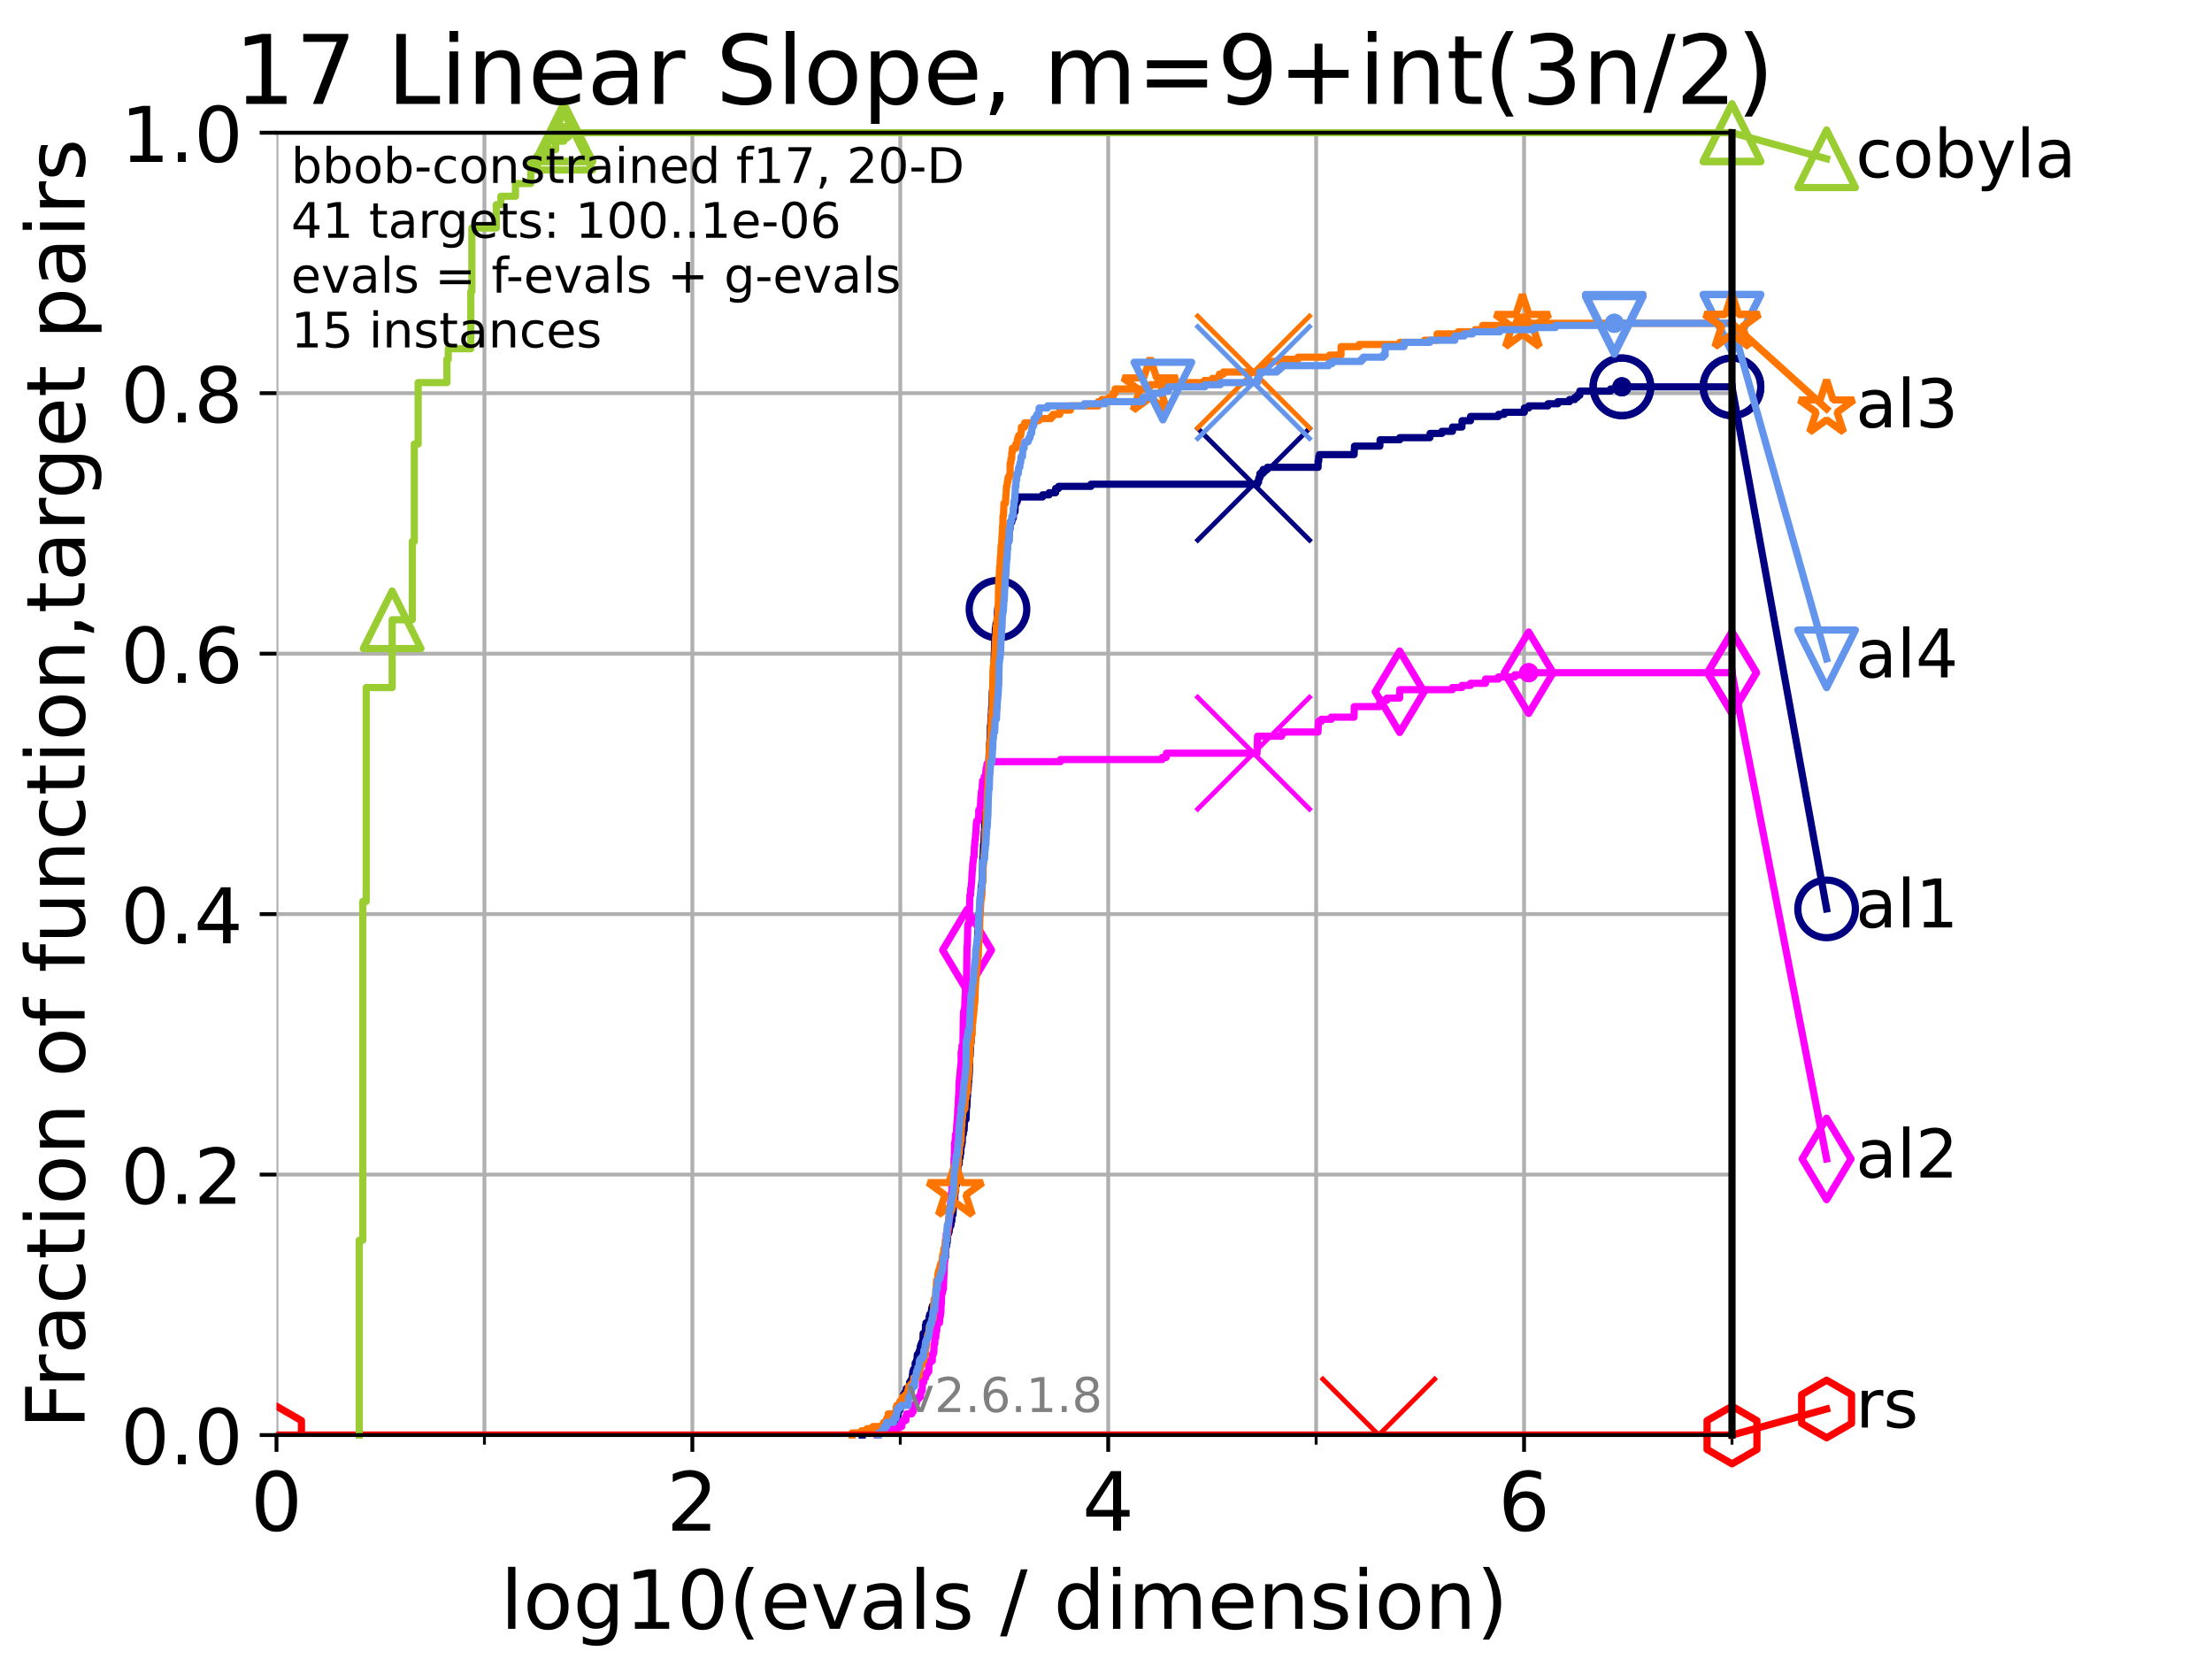 <?xml version="1.0" encoding="utf-8" standalone="no"?>
<!DOCTYPE svg PUBLIC "-//W3C//DTD SVG 1.1//EN"
  "http://www.w3.org/Graphics/SVG/1.1/DTD/svg11.dtd">
<!-- Created with matplotlib (https://matplotlib.org/) -->
<svg height="345.6pt" version="1.1" viewBox="0 0 460.8 345.6" width="460.8pt" xmlns="http://www.w3.org/2000/svg" xmlns:xlink="http://www.w3.org/1999/xlink">
 <defs>
  <style type="text/css">*{stroke-linecap:butt;stroke-linejoin:round;}</style>
 </defs>
 <g id="figure_1">
  <g id="patch_1">
   <path d="M 0 345.6 
L 460.8 345.6 
L 460.8 0 
L 0 0 
z
" style="fill:#ffffff;"/>
  </g>
  <g id="axes_1">
   <g id="patch_2">
    <path d="M 57.6 298.944 
L 360.806 298.944 
L 360.806 27.648 
L 57.6 27.648 
z
" style="fill:#ffffff;"/>
   </g>
   <g id="matplotlib.axis_1">
    <g id="xtick_1">
     <g id="line2d_1">
      <path clip-path="url(#p221c2c04fa)" d="M 57.6 298.944 
L 57.6 27.648 
" style="fill:none;stroke:#b0b0b0;stroke-linecap:square;stroke-width:0.8;"/>
     </g>
     <g id="line2d_2">
      <defs>
       <path d="M 0 0 
L 0 3.5 
" id="me6d3518ded" style="stroke:#000000;stroke-width:0.8;"/>
      </defs>
      <g>
       <use style="stroke:#000000;stroke-width:0.8;" x="57.6" xlink:href="#me6d3518ded" y="298.944"/>
      </g>
     </g>
     <g id="text_1">
      <!-- 0 -->
      <g transform="translate(52.192 318.861)scale(0.17 -0.17)">
       <defs>
        <path d="M 31.781 66.406 
Q 24.172 66.406 20.328 58.906 
Q 16.5 51.422 16.5 36.375 
Q 16.5 21.391 20.328 13.891 
Q 24.172 6.391 31.781 6.391 
Q 39.453 6.391 43.281 13.891 
Q 47.125 21.391 47.125 36.375 
Q 47.125 51.422 43.281 58.906 
Q 39.453 66.406 31.781 66.406 
z
M 31.781 74.219 
Q 44.047 74.219 50.516 64.516 
Q 56.984 54.828 56.984 36.375 
Q 56.984 17.969 50.516 8.266 
Q 44.047 -1.422 31.781 -1.422 
Q 19.531 -1.422 13.062 8.266 
Q 6.594 17.969 6.594 36.375 
Q 6.594 54.828 13.062 64.516 
Q 19.531 74.219 31.781 74.219 
z
" id="DejaVuSans-48"/>
       </defs>
       <use xlink:href="#DejaVuSans-48"/>
      </g>
     </g>
    </g>
    <g id="xtick_2">
     <g id="line2d_3">
      <path clip-path="url(#p221c2c04fa)" d="M 144.23 298.944 
L 144.23 27.648 
" style="fill:none;stroke:#b0b0b0;stroke-linecap:square;stroke-width:0.8;"/>
     </g>
     <g id="line2d_4">
      <g>
       <use style="stroke:#000000;stroke-width:0.8;" x="144.23" xlink:href="#me6d3518ded" y="298.944"/>
      </g>
     </g>
     <g id="text_2">
      <!-- 2 -->
      <g transform="translate(138.822 318.861)scale(0.17 -0.17)">
       <defs>
        <path d="M 19.188 8.297 
L 53.609 8.297 
L 53.609 0 
L 7.328 0 
L 7.328 8.297 
Q 12.938 14.109 22.625 23.891 
Q 32.328 33.688 34.812 36.531 
Q 39.547 41.844 41.422 45.531 
Q 43.312 49.219 43.312 52.781 
Q 43.312 58.594 39.234 62.25 
Q 35.156 65.922 28.609 65.922 
Q 23.969 65.922 18.812 64.312 
Q 13.672 62.703 7.812 59.422 
L 7.812 69.391 
Q 13.766 71.781 18.938 73 
Q 24.125 74.219 28.422 74.219 
Q 39.75 74.219 46.484 68.547 
Q 53.219 62.891 53.219 53.422 
Q 53.219 48.922 51.531 44.891 
Q 49.859 40.875 45.406 35.406 
Q 44.188 33.984 37.641 27.219 
Q 31.109 20.453 19.188 8.297 
z
" id="DejaVuSans-50"/>
       </defs>
       <use xlink:href="#DejaVuSans-50"/>
      </g>
     </g>
    </g>
    <g id="xtick_3">
     <g id="line2d_5">
      <path clip-path="url(#p221c2c04fa)" d="M 230.861 298.944 
L 230.861 27.648 
" style="fill:none;stroke:#b0b0b0;stroke-linecap:square;stroke-width:0.8;"/>
     </g>
     <g id="line2d_6">
      <g>
       <use style="stroke:#000000;stroke-width:0.8;" x="230.861" xlink:href="#me6d3518ded" y="298.944"/>
      </g>
     </g>
     <g id="text_3">
      <!-- 4 -->
      <g transform="translate(225.453 318.861)scale(0.17 -0.17)">
       <defs>
        <path d="M 37.797 64.312 
L 12.891 25.391 
L 37.797 25.391 
z
M 35.203 72.906 
L 47.609 72.906 
L 47.609 25.391 
L 58.016 25.391 
L 58.016 17.188 
L 47.609 17.188 
L 47.609 0 
L 37.797 0 
L 37.797 17.188 
L 4.891 17.188 
L 4.891 26.703 
z
" id="DejaVuSans-52"/>
       </defs>
       <use xlink:href="#DejaVuSans-52"/>
      </g>
     </g>
    </g>
    <g id="xtick_4">
     <g id="line2d_7">
      <path clip-path="url(#p221c2c04fa)" d="M 317.491 298.944 
L 317.491 27.648 
" style="fill:none;stroke:#b0b0b0;stroke-linecap:square;stroke-width:0.8;"/>
     </g>
     <g id="line2d_8">
      <g>
       <use style="stroke:#000000;stroke-width:0.8;" x="317.491" xlink:href="#me6d3518ded" y="298.944"/>
      </g>
     </g>
     <g id="text_4">
      <!-- 6 -->
      <g transform="translate(312.083 318.861)scale(0.17 -0.17)">
       <defs>
        <path d="M 33.016 40.375 
Q 26.375 40.375 22.484 35.828 
Q 18.609 31.297 18.609 23.391 
Q 18.609 15.531 22.484 10.953 
Q 26.375 6.391 33.016 6.391 
Q 39.656 6.391 43.531 10.953 
Q 47.406 15.531 47.406 23.391 
Q 47.406 31.297 43.531 35.828 
Q 39.656 40.375 33.016 40.375 
z
M 52.594 71.297 
L 52.594 62.312 
Q 48.875 64.062 45.094 64.984 
Q 41.312 65.922 37.594 65.922 
Q 27.828 65.922 22.672 59.328 
Q 17.531 52.734 16.797 39.406 
Q 19.672 43.656 24.016 45.922 
Q 28.375 48.188 33.594 48.188 
Q 44.578 48.188 50.953 41.516 
Q 57.328 34.859 57.328 23.391 
Q 57.328 12.156 50.688 5.359 
Q 44.047 -1.422 33.016 -1.422 
Q 20.359 -1.422 13.672 8.266 
Q 6.984 17.969 6.984 36.375 
Q 6.984 53.656 15.188 63.938 
Q 23.391 74.219 37.203 74.219 
Q 40.922 74.219 44.703 73.484 
Q 48.484 72.75 52.594 71.297 
z
" id="DejaVuSans-54"/>
       </defs>
       <use xlink:href="#DejaVuSans-54"/>
      </g>
     </g>
    </g>
    <g id="xtick_5">
     <g id="line2d_9">
      <path clip-path="url(#p221c2c04fa)" d="M 100.915 298.944 
L 100.915 27.648 
" style="fill:none;stroke:#b0b0b0;stroke-linecap:square;stroke-width:0.8;"/>
     </g>
     <g id="line2d_10">
      <defs>
       <path d="M 0 0 
L 0 2 
" id="m812a60335f" style="stroke:#000000;stroke-width:0.6;"/>
      </defs>
      <g>
       <use style="stroke:#000000;stroke-width:0.6;" x="100.915" xlink:href="#m812a60335f" y="298.944"/>
      </g>
     </g>
    </g>
    <g id="xtick_6">
     <g id="line2d_11">
      <path clip-path="url(#p221c2c04fa)" d="M 187.546 298.944 
L 187.546 27.648 
" style="fill:none;stroke:#b0b0b0;stroke-linecap:square;stroke-width:0.8;"/>
     </g>
     <g id="line2d_12">
      <g>
       <use style="stroke:#000000;stroke-width:0.6;" x="187.546" xlink:href="#m812a60335f" y="298.944"/>
      </g>
     </g>
    </g>
    <g id="xtick_7">
     <g id="line2d_13">
      <path clip-path="url(#p221c2c04fa)" d="M 274.176 298.944 
L 274.176 27.648 
" style="fill:none;stroke:#b0b0b0;stroke-linecap:square;stroke-width:0.8;"/>
     </g>
     <g id="line2d_14">
      <g>
       <use style="stroke:#000000;stroke-width:0.6;" x="274.176" xlink:href="#m812a60335f" y="298.944"/>
      </g>
     </g>
    </g>
    <g id="xtick_8">
     <g id="line2d_15">
      <path clip-path="url(#p221c2c04fa)" d="M 360.806 298.944 
L 360.806 27.648 
" style="fill:none;stroke:#b0b0b0;stroke-linecap:square;stroke-width:0.8;"/>
     </g>
     <g id="line2d_16">
      <g>
       <use style="stroke:#000000;stroke-width:0.6;" x="360.806" xlink:href="#m812a60335f" y="298.944"/>
      </g>
     </g>
    </g>
    <g id="text_5">
     <!-- log10(evals / dimension) -->
     <g transform="translate(104.239 339.314)scale(0.17 -0.17)">
      <defs>
       <path d="M 9.422 75.984 
L 18.406 75.984 
L 18.406 0 
L 9.422 0 
z
" id="DejaVuSans-108"/>
       <path d="M 30.609 48.391 
Q 23.391 48.391 19.188 42.75 
Q 14.984 37.109 14.984 27.297 
Q 14.984 17.484 19.156 11.844 
Q 23.344 6.203 30.609 6.203 
Q 37.797 6.203 41.984 11.859 
Q 46.188 17.531 46.188 27.297 
Q 46.188 37.016 41.984 42.703 
Q 37.797 48.391 30.609 48.391 
z
M 30.609 56 
Q 42.328 56 49.016 48.375 
Q 55.719 40.766 55.719 27.297 
Q 55.719 13.875 49.016 6.219 
Q 42.328 -1.422 30.609 -1.422 
Q 18.844 -1.422 12.172 6.219 
Q 5.516 13.875 5.516 27.297 
Q 5.516 40.766 12.172 48.375 
Q 18.844 56 30.609 56 
z
" id="DejaVuSans-111"/>
       <path d="M 45.406 27.984 
Q 45.406 37.75 41.375 43.109 
Q 37.359 48.484 30.078 48.484 
Q 22.859 48.484 18.828 43.109 
Q 14.797 37.75 14.797 27.984 
Q 14.797 18.266 18.828 12.891 
Q 22.859 7.516 30.078 7.516 
Q 37.359 7.516 41.375 12.891 
Q 45.406 18.266 45.406 27.984 
z
M 54.391 6.781 
Q 54.391 -7.172 48.188 -13.984 
Q 42 -20.797 29.203 -20.797 
Q 24.469 -20.797 20.266 -20.094 
Q 16.062 -19.391 12.109 -17.922 
L 12.109 -9.188 
Q 16.062 -11.328 19.922 -12.344 
Q 23.781 -13.375 27.781 -13.375 
Q 36.625 -13.375 41.016 -8.766 
Q 45.406 -4.156 45.406 5.172 
L 45.406 9.625 
Q 42.625 4.781 38.281 2.391 
Q 33.938 0 27.875 0 
Q 17.828 0 11.672 7.656 
Q 5.516 15.328 5.516 27.984 
Q 5.516 40.672 11.672 48.328 
Q 17.828 56 27.875 56 
Q 33.938 56 38.281 53.609 
Q 42.625 51.219 45.406 46.391 
L 45.406 54.688 
L 54.391 54.688 
z
" id="DejaVuSans-103"/>
       <path d="M 12.406 8.297 
L 28.516 8.297 
L 28.516 63.922 
L 10.984 60.406 
L 10.984 69.391 
L 28.422 72.906 
L 38.281 72.906 
L 38.281 8.297 
L 54.391 8.297 
L 54.391 0 
L 12.406 0 
z
" id="DejaVuSans-49"/>
       <path d="M 31 75.875 
Q 24.469 64.656 21.281 53.656 
Q 18.109 42.672 18.109 31.391 
Q 18.109 20.125 21.312 9.062 
Q 24.516 -2 31 -13.188 
L 23.188 -13.188 
Q 15.875 -1.703 12.234 9.375 
Q 8.594 20.453 8.594 31.391 
Q 8.594 42.281 12.203 53.312 
Q 15.828 64.359 23.188 75.875 
z
" id="DejaVuSans-40"/>
       <path d="M 56.203 29.594 
L 56.203 25.203 
L 14.891 25.203 
Q 15.484 15.922 20.484 11.062 
Q 25.484 6.203 34.422 6.203 
Q 39.594 6.203 44.453 7.469 
Q 49.312 8.734 54.109 11.281 
L 54.109 2.781 
Q 49.266 0.734 44.188 -0.344 
Q 39.109 -1.422 33.891 -1.422 
Q 20.797 -1.422 13.156 6.188 
Q 5.516 13.812 5.516 26.812 
Q 5.516 40.234 12.766 48.109 
Q 20.016 56 32.328 56 
Q 43.359 56 49.781 48.891 
Q 56.203 41.797 56.203 29.594 
z
M 47.219 32.234 
Q 47.125 39.594 43.094 43.984 
Q 39.062 48.391 32.422 48.391 
Q 24.906 48.391 20.391 44.141 
Q 15.875 39.891 15.188 32.172 
z
" id="DejaVuSans-101"/>
       <path d="M 2.984 54.688 
L 12.5 54.688 
L 29.594 8.797 
L 46.688 54.688 
L 56.203 54.688 
L 35.688 0 
L 23.484 0 
z
" id="DejaVuSans-118"/>
       <path d="M 34.281 27.484 
Q 23.391 27.484 19.188 25 
Q 14.984 22.516 14.984 16.5 
Q 14.984 11.719 18.141 8.906 
Q 21.297 6.109 26.703 6.109 
Q 34.188 6.109 38.703 11.406 
Q 43.219 16.703 43.219 25.484 
L 43.219 27.484 
z
M 52.203 31.203 
L 52.203 0 
L 43.219 0 
L 43.219 8.297 
Q 40.141 3.328 35.547 0.953 
Q 30.953 -1.422 24.312 -1.422 
Q 15.922 -1.422 10.953 3.297 
Q 6 8.016 6 15.922 
Q 6 25.141 12.172 29.828 
Q 18.359 34.516 30.609 34.516 
L 43.219 34.516 
L 43.219 35.406 
Q 43.219 41.609 39.141 45 
Q 35.062 48.391 27.688 48.391 
Q 23 48.391 18.547 47.266 
Q 14.109 46.141 10.016 43.891 
L 10.016 52.203 
Q 14.938 54.109 19.578 55.047 
Q 24.219 56 28.609 56 
Q 40.484 56 46.344 49.844 
Q 52.203 43.703 52.203 31.203 
z
" id="DejaVuSans-97"/>
       <path d="M 44.281 53.078 
L 44.281 44.578 
Q 40.484 46.531 36.375 47.5 
Q 32.281 48.484 27.875 48.484 
Q 21.188 48.484 17.844 46.438 
Q 14.5 44.391 14.5 40.281 
Q 14.5 37.156 16.891 35.375 
Q 19.281 33.594 26.516 31.984 
L 29.594 31.297 
Q 39.156 29.25 43.188 25.516 
Q 47.219 21.781 47.219 15.094 
Q 47.219 7.469 41.188 3.016 
Q 35.156 -1.422 24.609 -1.422 
Q 20.219 -1.422 15.453 -0.562 
Q 10.688 0.297 5.422 2 
L 5.422 11.281 
Q 10.406 8.688 15.234 7.391 
Q 20.062 6.109 24.812 6.109 
Q 31.156 6.109 34.562 8.281 
Q 37.984 10.453 37.984 14.406 
Q 37.984 18.062 35.516 20.016 
Q 33.062 21.969 24.703 23.781 
L 21.578 24.516 
Q 13.234 26.266 9.516 29.906 
Q 5.812 33.547 5.812 39.891 
Q 5.812 47.609 11.281 51.797 
Q 16.75 56 26.812 56 
Q 31.781 56 36.172 55.266 
Q 40.578 54.547 44.281 53.078 
z
" id="DejaVuSans-115"/>
       <path id="DejaVuSans-32"/>
       <path d="M 25.391 72.906 
L 33.688 72.906 
L 8.297 -9.281 
L 0 -9.281 
z
" id="DejaVuSans-47"/>
       <path d="M 45.406 46.391 
L 45.406 75.984 
L 54.391 75.984 
L 54.391 0 
L 45.406 0 
L 45.406 8.203 
Q 42.578 3.328 38.25 0.953 
Q 33.938 -1.422 27.875 -1.422 
Q 17.969 -1.422 11.734 6.484 
Q 5.516 14.406 5.516 27.297 
Q 5.516 40.188 11.734 48.094 
Q 17.969 56 27.875 56 
Q 33.938 56 38.25 53.625 
Q 42.578 51.266 45.406 46.391 
z
M 14.797 27.297 
Q 14.797 17.391 18.875 11.75 
Q 22.953 6.109 30.078 6.109 
Q 37.203 6.109 41.297 11.75 
Q 45.406 17.391 45.406 27.297 
Q 45.406 37.203 41.297 42.844 
Q 37.203 48.484 30.078 48.484 
Q 22.953 48.484 18.875 42.844 
Q 14.797 37.203 14.797 27.297 
z
" id="DejaVuSans-100"/>
       <path d="M 9.422 54.688 
L 18.406 54.688 
L 18.406 0 
L 9.422 0 
z
M 9.422 75.984 
L 18.406 75.984 
L 18.406 64.594 
L 9.422 64.594 
z
" id="DejaVuSans-105"/>
       <path d="M 52 44.188 
Q 55.375 50.25 60.062 53.125 
Q 64.75 56 71.094 56 
Q 79.641 56 84.281 50.016 
Q 88.922 44.047 88.922 33.016 
L 88.922 0 
L 79.891 0 
L 79.891 32.719 
Q 79.891 40.578 77.094 44.375 
Q 74.312 48.188 68.609 48.188 
Q 61.625 48.188 57.562 43.547 
Q 53.516 38.922 53.516 30.906 
L 53.516 0 
L 44.484 0 
L 44.484 32.719 
Q 44.484 40.625 41.703 44.406 
Q 38.922 48.188 33.109 48.188 
Q 26.219 48.188 22.156 43.531 
Q 18.109 38.875 18.109 30.906 
L 18.109 0 
L 9.078 0 
L 9.078 54.688 
L 18.109 54.688 
L 18.109 46.188 
Q 21.188 51.219 25.484 53.609 
Q 29.781 56 35.688 56 
Q 41.656 56 45.828 52.969 
Q 50 49.953 52 44.188 
z
" id="DejaVuSans-109"/>
       <path d="M 54.891 33.016 
L 54.891 0 
L 45.906 0 
L 45.906 32.719 
Q 45.906 40.484 42.875 44.328 
Q 39.844 48.188 33.797 48.188 
Q 26.516 48.188 22.312 43.547 
Q 18.109 38.922 18.109 30.906 
L 18.109 0 
L 9.078 0 
L 9.078 54.688 
L 18.109 54.688 
L 18.109 46.188 
Q 21.344 51.125 25.703 53.562 
Q 30.078 56 35.797 56 
Q 45.219 56 50.047 50.172 
Q 54.891 44.344 54.891 33.016 
z
" id="DejaVuSans-110"/>
       <path d="M 8.016 75.875 
L 15.828 75.875 
Q 23.141 64.359 26.781 53.312 
Q 30.422 42.281 30.422 31.391 
Q 30.422 20.453 26.781 9.375 
Q 23.141 -1.703 15.828 -13.188 
L 8.016 -13.188 
Q 14.5 -2 17.703 9.062 
Q 20.906 20.125 20.906 31.391 
Q 20.906 42.672 17.703 53.656 
Q 14.5 64.656 8.016 75.875 
z
" id="DejaVuSans-41"/>
      </defs>
      <use xlink:href="#DejaVuSans-108"/>
      <use x="27.783" xlink:href="#DejaVuSans-111"/>
      <use x="88.965" xlink:href="#DejaVuSans-103"/>
      <use x="152.441" xlink:href="#DejaVuSans-49"/>
      <use x="216.064" xlink:href="#DejaVuSans-48"/>
      <use x="279.688" xlink:href="#DejaVuSans-40"/>
      <use x="318.701" xlink:href="#DejaVuSans-101"/>
      <use x="380.225" xlink:href="#DejaVuSans-118"/>
      <use x="439.404" xlink:href="#DejaVuSans-97"/>
      <use x="500.684" xlink:href="#DejaVuSans-108"/>
      <use x="528.467" xlink:href="#DejaVuSans-115"/>
      <use x="580.566" xlink:href="#DejaVuSans-32"/>
      <use x="612.354" xlink:href="#DejaVuSans-47"/>
      <use x="646.045" xlink:href="#DejaVuSans-32"/>
      <use x="677.832" xlink:href="#DejaVuSans-100"/>
      <use x="741.309" xlink:href="#DejaVuSans-105"/>
      <use x="769.092" xlink:href="#DejaVuSans-109"/>
      <use x="866.504" xlink:href="#DejaVuSans-101"/>
      <use x="928.027" xlink:href="#DejaVuSans-110"/>
      <use x="991.406" xlink:href="#DejaVuSans-115"/>
      <use x="1043.506" xlink:href="#DejaVuSans-105"/>
      <use x="1071.289" xlink:href="#DejaVuSans-111"/>
      <use x="1132.471" xlink:href="#DejaVuSans-110"/>
      <use x="1195.85" xlink:href="#DejaVuSans-41"/>
     </g>
    </g>
   </g>
   <g id="matplotlib.axis_2">
    <g id="ytick_1">
     <g id="line2d_17">
      <path clip-path="url(#p221c2c04fa)" d="M 57.6 298.944 
L 360.806 298.944 
" style="fill:none;stroke:#b0b0b0;stroke-linecap:square;stroke-width:0.8;"/>
     </g>
     <g id="line2d_18">
      <defs>
       <path d="M 0 0 
L -3.5 0 
" id="ma3dff34264" style="stroke:#000000;stroke-width:0.8;"/>
      </defs>
      <g>
       <use style="stroke:#000000;stroke-width:0.8;" x="57.6" xlink:href="#ma3dff34264" y="298.944"/>
      </g>
     </g>
     <g id="text_6">
      <!-- 0.0 -->
      <g transform="translate(25.155 305.023)scale(0.16 -0.16)">
       <defs>
        <path d="M 10.688 12.406 
L 21 12.406 
L 21 0 
L 10.688 0 
z
" id="DejaVuSans-46"/>
       </defs>
       <use xlink:href="#DejaVuSans-48"/>
       <use x="63.623" xlink:href="#DejaVuSans-46"/>
       <use x="95.41" xlink:href="#DejaVuSans-48"/>
      </g>
     </g>
    </g>
    <g id="ytick_2">
     <g id="line2d_19">
      <path clip-path="url(#p221c2c04fa)" d="M 57.6 244.685 
L 360.806 244.685 
" style="fill:none;stroke:#b0b0b0;stroke-linecap:square;stroke-width:0.8;"/>
     </g>
     <g id="line2d_20">
      <g>
       <use style="stroke:#000000;stroke-width:0.8;" x="57.6" xlink:href="#ma3dff34264" y="244.685"/>
      </g>
     </g>
     <g id="text_7">
      <!-- 0.2 -->
      <g transform="translate(25.155 250.764)scale(0.16 -0.16)">
       <use xlink:href="#DejaVuSans-48"/>
       <use x="63.623" xlink:href="#DejaVuSans-46"/>
       <use x="95.41" xlink:href="#DejaVuSans-50"/>
      </g>
     </g>
    </g>
    <g id="ytick_3">
     <g id="line2d_21">
      <path clip-path="url(#p221c2c04fa)" d="M 57.6 190.426 
L 360.806 190.426 
" style="fill:none;stroke:#b0b0b0;stroke-linecap:square;stroke-width:0.8;"/>
     </g>
     <g id="line2d_22">
      <g>
       <use style="stroke:#000000;stroke-width:0.8;" x="57.6" xlink:href="#ma3dff34264" y="190.426"/>
      </g>
     </g>
     <g id="text_8">
      <!-- 0.4 -->
      <g transform="translate(25.155 196.504)scale(0.16 -0.16)">
       <use xlink:href="#DejaVuSans-48"/>
       <use x="63.623" xlink:href="#DejaVuSans-46"/>
       <use x="95.41" xlink:href="#DejaVuSans-52"/>
      </g>
     </g>
    </g>
    <g id="ytick_4">
     <g id="line2d_23">
      <path clip-path="url(#p221c2c04fa)" d="M 57.6 136.166 
L 360.806 136.166 
" style="fill:none;stroke:#b0b0b0;stroke-linecap:square;stroke-width:0.8;"/>
     </g>
     <g id="line2d_24">
      <g>
       <use style="stroke:#000000;stroke-width:0.8;" x="57.6" xlink:href="#ma3dff34264" y="136.166"/>
      </g>
     </g>
     <g id="text_9">
      <!-- 0.6 -->
      <g transform="translate(25.155 142.245)scale(0.16 -0.16)">
       <use xlink:href="#DejaVuSans-48"/>
       <use x="63.623" xlink:href="#DejaVuSans-46"/>
       <use x="95.41" xlink:href="#DejaVuSans-54"/>
      </g>
     </g>
    </g>
    <g id="ytick_5">
     <g id="line2d_25">
      <path clip-path="url(#p221c2c04fa)" d="M 57.6 81.907 
L 360.806 81.907 
" style="fill:none;stroke:#b0b0b0;stroke-linecap:square;stroke-width:0.8;"/>
     </g>
     <g id="line2d_26">
      <g>
       <use style="stroke:#000000;stroke-width:0.8;" x="57.6" xlink:href="#ma3dff34264" y="81.907"/>
      </g>
     </g>
     <g id="text_10">
      <!-- 0.8 -->
      <g transform="translate(25.155 87.986)scale(0.16 -0.16)">
       <defs>
        <path d="M 31.781 34.625 
Q 24.75 34.625 20.719 30.859 
Q 16.703 27.094 16.703 20.516 
Q 16.703 13.922 20.719 10.156 
Q 24.75 6.391 31.781 6.391 
Q 38.812 6.391 42.859 10.172 
Q 46.922 13.969 46.922 20.516 
Q 46.922 27.094 42.891 30.859 
Q 38.875 34.625 31.781 34.625 
z
M 21.922 38.812 
Q 15.578 40.375 12.031 44.719 
Q 8.5 49.078 8.5 55.328 
Q 8.5 64.062 14.719 69.141 
Q 20.953 74.219 31.781 74.219 
Q 42.672 74.219 48.875 69.141 
Q 55.078 64.062 55.078 55.328 
Q 55.078 49.078 51.531 44.719 
Q 48 40.375 41.703 38.812 
Q 48.828 37.156 52.797 32.312 
Q 56.781 27.484 56.781 20.516 
Q 56.781 9.906 50.312 4.234 
Q 43.844 -1.422 31.781 -1.422 
Q 19.734 -1.422 13.25 4.234 
Q 6.781 9.906 6.781 20.516 
Q 6.781 27.484 10.781 32.312 
Q 14.797 37.156 21.922 38.812 
z
M 18.312 54.391 
Q 18.312 48.734 21.844 45.562 
Q 25.391 42.391 31.781 42.391 
Q 38.141 42.391 41.719 45.562 
Q 45.312 48.734 45.312 54.391 
Q 45.312 60.062 41.719 63.234 
Q 38.141 66.406 31.781 66.406 
Q 25.391 66.406 21.844 63.234 
Q 18.312 60.062 18.312 54.391 
z
" id="DejaVuSans-56"/>
       </defs>
       <use xlink:href="#DejaVuSans-48"/>
       <use x="63.623" xlink:href="#DejaVuSans-46"/>
       <use x="95.41" xlink:href="#DejaVuSans-56"/>
      </g>
     </g>
    </g>
    <g id="ytick_6">
     <g id="line2d_27">
      <path clip-path="url(#p221c2c04fa)" d="M 57.6 27.648 
L 360.806 27.648 
" style="fill:none;stroke:#b0b0b0;stroke-linecap:square;stroke-width:0.8;"/>
     </g>
     <g id="line2d_28">
      <g>
       <use style="stroke:#000000;stroke-width:0.8;" x="57.6" xlink:href="#ma3dff34264" y="27.648"/>
      </g>
     </g>
     <g id="text_11">
      <!-- 1.0 -->
      <g transform="translate(25.155 33.727)scale(0.16 -0.16)">
       <use xlink:href="#DejaVuSans-49"/>
       <use x="63.623" xlink:href="#DejaVuSans-46"/>
       <use x="95.41" xlink:href="#DejaVuSans-48"/>
      </g>
     </g>
    </g>
    <g id="text_12">
     <!-- Fraction of function,target pairs -->
     <g transform="translate(17.62 297.681)rotate(-90)scale(0.17 -0.17)">
      <defs>
       <path d="M 9.812 72.906 
L 51.703 72.906 
L 51.703 64.594 
L 19.672 64.594 
L 19.672 43.109 
L 48.578 43.109 
L 48.578 34.812 
L 19.672 34.812 
L 19.672 0 
L 9.812 0 
z
" id="DejaVuSans-70"/>
       <path d="M 41.109 46.297 
Q 39.594 47.172 37.812 47.578 
Q 36.031 48 33.891 48 
Q 26.266 48 22.188 43.047 
Q 18.109 38.094 18.109 28.812 
L 18.109 0 
L 9.078 0 
L 9.078 54.688 
L 18.109 54.688 
L 18.109 46.188 
Q 20.953 51.172 25.484 53.578 
Q 30.031 56 36.531 56 
Q 37.453 56 38.578 55.875 
Q 39.703 55.766 41.062 55.516 
z
" id="DejaVuSans-114"/>
       <path d="M 48.781 52.594 
L 48.781 44.188 
Q 44.969 46.297 41.141 47.344 
Q 37.312 48.391 33.406 48.391 
Q 24.656 48.391 19.812 42.844 
Q 14.984 37.312 14.984 27.297 
Q 14.984 17.281 19.812 11.734 
Q 24.656 6.203 33.406 6.203 
Q 37.312 6.203 41.141 7.25 
Q 44.969 8.297 48.781 10.406 
L 48.781 2.094 
Q 45.016 0.344 40.984 -0.531 
Q 36.969 -1.422 32.422 -1.422 
Q 20.062 -1.422 12.781 6.344 
Q 5.516 14.109 5.516 27.297 
Q 5.516 40.672 12.859 48.328 
Q 20.219 56 33.016 56 
Q 37.156 56 41.109 55.141 
Q 45.062 54.297 48.781 52.594 
z
" id="DejaVuSans-99"/>
       <path d="M 18.312 70.219 
L 18.312 54.688 
L 36.812 54.688 
L 36.812 47.703 
L 18.312 47.703 
L 18.312 18.016 
Q 18.312 11.328 20.141 9.422 
Q 21.969 7.516 27.594 7.516 
L 36.812 7.516 
L 36.812 0 
L 27.594 0 
Q 17.188 0 13.234 3.875 
Q 9.281 7.766 9.281 18.016 
L 9.281 47.703 
L 2.688 47.703 
L 2.688 54.688 
L 9.281 54.688 
L 9.281 70.219 
z
" id="DejaVuSans-116"/>
       <path d="M 37.109 75.984 
L 37.109 68.5 
L 28.516 68.5 
Q 23.688 68.5 21.797 66.547 
Q 19.922 64.594 19.922 59.516 
L 19.922 54.688 
L 34.719 54.688 
L 34.719 47.703 
L 19.922 47.703 
L 19.922 0 
L 10.891 0 
L 10.891 47.703 
L 2.297 47.703 
L 2.297 54.688 
L 10.891 54.688 
L 10.891 58.5 
Q 10.891 67.625 15.141 71.797 
Q 19.391 75.984 28.609 75.984 
z
" id="DejaVuSans-102"/>
       <path d="M 8.5 21.578 
L 8.5 54.688 
L 17.484 54.688 
L 17.484 21.922 
Q 17.484 14.156 20.5 10.266 
Q 23.531 6.391 29.594 6.391 
Q 36.859 6.391 41.078 11.031 
Q 45.312 15.672 45.312 23.688 
L 45.312 54.688 
L 54.297 54.688 
L 54.297 0 
L 45.312 0 
L 45.312 8.406 
Q 42.047 3.422 37.719 1 
Q 33.406 -1.422 27.688 -1.422 
Q 18.266 -1.422 13.375 4.438 
Q 8.5 10.297 8.5 21.578 
z
M 31.109 56 
z
" id="DejaVuSans-117"/>
       <path d="M 11.719 12.406 
L 22.016 12.406 
L 22.016 4 
L 14.016 -11.625 
L 7.719 -11.625 
L 11.719 4 
z
" id="DejaVuSans-44"/>
       <path d="M 18.109 8.203 
L 18.109 -20.797 
L 9.078 -20.797 
L 9.078 54.688 
L 18.109 54.688 
L 18.109 46.391 
Q 20.953 51.266 25.266 53.625 
Q 29.594 56 35.594 56 
Q 45.562 56 51.781 48.094 
Q 58.016 40.188 58.016 27.297 
Q 58.016 14.406 51.781 6.484 
Q 45.562 -1.422 35.594 -1.422 
Q 29.594 -1.422 25.266 0.953 
Q 20.953 3.328 18.109 8.203 
z
M 48.688 27.297 
Q 48.688 37.203 44.609 42.844 
Q 40.531 48.484 33.406 48.484 
Q 26.266 48.484 22.188 42.844 
Q 18.109 37.203 18.109 27.297 
Q 18.109 17.391 22.188 11.75 
Q 26.266 6.109 33.406 6.109 
Q 40.531 6.109 44.609 11.75 
Q 48.688 17.391 48.688 27.297 
z
" id="DejaVuSans-112"/>
      </defs>
      <use xlink:href="#DejaVuSans-70"/>
      <use x="50.27" xlink:href="#DejaVuSans-114"/>
      <use x="91.383" xlink:href="#DejaVuSans-97"/>
      <use x="152.662" xlink:href="#DejaVuSans-99"/>
      <use x="207.643" xlink:href="#DejaVuSans-116"/>
      <use x="246.852" xlink:href="#DejaVuSans-105"/>
      <use x="274.635" xlink:href="#DejaVuSans-111"/>
      <use x="335.816" xlink:href="#DejaVuSans-110"/>
      <use x="399.195" xlink:href="#DejaVuSans-32"/>
      <use x="430.982" xlink:href="#DejaVuSans-111"/>
      <use x="492.164" xlink:href="#DejaVuSans-102"/>
      <use x="527.369" xlink:href="#DejaVuSans-32"/>
      <use x="559.156" xlink:href="#DejaVuSans-102"/>
      <use x="594.361" xlink:href="#DejaVuSans-117"/>
      <use x="657.74" xlink:href="#DejaVuSans-110"/>
      <use x="721.119" xlink:href="#DejaVuSans-99"/>
      <use x="776.1" xlink:href="#DejaVuSans-116"/>
      <use x="815.309" xlink:href="#DejaVuSans-105"/>
      <use x="843.092" xlink:href="#DejaVuSans-111"/>
      <use x="904.273" xlink:href="#DejaVuSans-110"/>
      <use x="967.652" xlink:href="#DejaVuSans-44"/>
      <use x="999.439" xlink:href="#DejaVuSans-116"/>
      <use x="1038.648" xlink:href="#DejaVuSans-97"/>
      <use x="1099.928" xlink:href="#DejaVuSans-114"/>
      <use x="1139.291" xlink:href="#DejaVuSans-103"/>
      <use x="1202.768" xlink:href="#DejaVuSans-101"/>
      <use x="1264.291" xlink:href="#DejaVuSans-116"/>
      <use x="1303.5" xlink:href="#DejaVuSans-32"/>
      <use x="1335.287" xlink:href="#DejaVuSans-112"/>
      <use x="1398.764" xlink:href="#DejaVuSans-97"/>
      <use x="1460.043" xlink:href="#DejaVuSans-105"/>
      <use x="1487.826" xlink:href="#DejaVuSans-114"/>
      <use x="1528.939" xlink:href="#DejaVuSans-115"/>
     </g>
    </g>
   </g>
   <g id="line2d_29">
    <defs>
     <path d="M 0 1.5 
C 0.398 1.5 0.779 1.342 1.061 1.061 
C 1.342 0.779 1.5 0.398 1.5 0 
C 1.5 -0.398 1.342 -0.779 1.061 -1.061 
C 0.779 -1.342 0.398 -1.5 0 -1.5 
C -0.398 -1.5 -0.779 -1.342 -1.061 -1.061 
C -1.342 -0.779 -1.5 -0.398 -1.5 0 
C -1.5 0.398 -1.342 0.779 -1.061 1.061 
C -0.779 1.342 -0.398 1.5 0 1.5 
z
" id="m15558231a4" style="stroke:#000080;"/>
    </defs>
    <g>
     <use style="fill:#000080;stroke:#000080;" x="337.874" xlink:href="#m15558231a4" y="80.584"/>
     <use style="fill:#000080;stroke:#000080;" x="337.874" xlink:href="#m15558231a4" y="80.584"/>
    </g>
   </g>
   <g id="line2d_30">
    <path d="M 179.608 298.944 
L 179.608 298.503 
L 182.394 298.503 
L 182.394 298.062 
L 184.026 298.062 
L 184.026 297.621 
L 185.193 297.621 
L 185.193 297.179 
L 185.382 297.179 
L 185.382 296.738 
L 186.125 296.738 
L 186.125 296.297 
L 186.377 296.297 
L 186.377 295.415 
L 186.771 295.415 
L 186.771 294.974 
L 187.051 294.974 
L 187.092 294.092 
L 187.199 294.092 
L 187.199 293.65 
L 187.533 293.65 
L 187.533 293.209 
L 187.693 293.209 
L 187.708 292.327 
L 187.949 292.327 
L 187.949 291.886 
L 188.157 291.886 
L 188.186 290.562 
L 188.479 290.562 
L 188.479 290.121 
L 188.793 290.121 
L 188.805 289.239 
L 189.43 289.239 
L 189.503 287.916 
L 189.782 287.916 
L 189.782 287.475 
L 190.005 287.475 
L 190.112 286.151 
L 190.153 286.151 
L 190.153 285.71 
L 190.285 285.71 
L 190.285 285.269 
L 190.644 285.269 
L 190.649 283.946 
L 190.876 283.946 
L 190.876 283.504 
L 190.997 283.504 
L 191.09 282.181 
L 191.373 282.181 
L 191.373 281.74 
L 191.544 281.74 
L 191.544 281.299 
L 191.67 281.299 
L 191.726 280.416 
L 191.872 280.416 
L 191.872 279.975 
L 192.066 279.975 
L 192.066 279.534 
L 192.242 279.534 
L 192.313 277.77 
L 192.752 277.77 
L 192.805 276.005 
L 192.91 276.005 
L 192.91 275.564 
L 193.488 275.564 
L 193.563 274.241 
L 193.672 274.241 
L 193.672 273.799 
L 193.956 273.799 
L 194.05 272.917 
L 194.092 272.917 
L 194.092 272.476 
L 194.235 272.476 
L 194.235 272.035 
L 194.995 272.035 
L 195.029 270.27 
L 195.325 270.27 
L 195.396 269.388 
L 195.525 269.388 
L 195.55 268.506 
L 195.666 268.506 
L 195.766 267.183 
L 195.889 267.183 
L 195.985 266.3 
L 196.131 266.3 
L 196.131 265.859 
L 196.277 265.859 
L 196.277 265.418 
L 196.419 265.418 
L 196.527 263.212 
L 196.546 263.212 
L 196.546 262.771 
L 196.662 262.771 
L 196.662 261.889 
L 196.969 261.889 
L 196.996 259.683 
L 197.173 259.683 
L 197.224 258.801 
L 197.322 258.801 
L 197.404 257.036 
L 197.598 257.036 
L 197.598 256.595 
L 197.746 256.595 
L 197.756 255.713 
L 197.908 255.713 
L 197.908 255.272 
L 198.101 255.272 
L 198.131 254.39 
L 198.285 254.39 
L 198.311 253.066 
L 198.518 253.066 
L 198.617 251.302 
L 198.641 251.302 
L 198.655 249.978 
L 198.903 249.978 
L 198.917 248.214 
L 199.081 248.214 
L 199.093 246.89 
L 199.238 246.89 
L 199.25 246.008 
L 199.406 246.008 
L 199.482 243.803 
L 199.54 243.803 
L 199.631 242.479 
L 199.818 242.479 
L 199.848 241.156 
L 200.011 241.156 
L 200.056 240.273 
L 200.151 240.273 
L 200.163 238.95 
L 200.275 238.95 
L 200.386 238.068 
L 200.45 238.068 
L 200.512 236.303 
L 200.679 236.303 
L 200.718 235.421 
L 200.844 235.421 
L 200.93 233.215 
L 201.231 233.215 
L 201.334 230.569 
L 201.418 230.569 
L 201.495 228.363 
L 201.544 228.363 
L 201.572 227.04 
L 201.662 227.04 
L 201.772 225.275 
L 201.814 225.275 
L 201.914 223.51 
L 201.931 223.51 
L 202.015 219.981 
L 202.094 219.981 
L 202.173 217.335 
L 202.27 217.335 
L 202.373 214.688 
L 202.394 214.688 
L 202.475 212.482 
L 202.51 212.482 
L 202.58 209.835 
L 202.631 209.835 
L 202.676 208.953 
L 202.775 208.953 
L 202.859 206.306 
L 202.902 206.306 
L 202.99 204.542 
L 203.136 204.542 
L 203.236 202.336 
L 203.258 202.336 
L 203.347 200.572 
L 203.374 200.572 
L 203.393 198.807 
L 203.5 198.807 
L 203.546 197.484 
L 203.644 197.484 
L 203.695 193.955 
L 203.781 193.955 
L 203.867 192.19 
L 203.91 192.19 
L 203.928 190.426 
L 204.099 190.426 
L 204.209 186.897 
L 204.242 186.897 
L 204.342 186.014 
L 204.355 186.014 
L 204.402 184.691 
L 204.475 184.691 
L 204.58 183.367 
L 204.632 183.367 
L 204.74 178.515 
L 204.797 178.515 
L 204.892 175.868 
L 204.956 175.868 
L 205.054 173.221 
L 205.106 173.221 
L 205.155 171.016 
L 205.221 171.016 
L 205.324 168.369 
L 205.334 168.369 
L 205.384 167.046 
L 205.469 167.046 
L 205.531 165.281 
L 205.604 165.281 
L 205.713 163.517 
L 205.823 163.517 
L 205.929 160.87 
L 205.958 160.87 
L 206.057 156.9 
L 206.092 156.9 
L 206.171 154.694 
L 206.217 154.694 
L 206.325 151.165 
L 206.384 151.165 
L 206.476 148.959 
L 206.513 148.959 
L 206.592 147.195 
L 206.631 147.195 
L 206.711 144.107 
L 206.76 144.107 
L 206.859 142.783 
L 206.876 142.783 
L 206.987 139.254 
L 207.035 139.254 
L 207.141 136.166 
L 207.146 136.166 
L 207.23 133.078 
L 207.292 133.078 
L 207.35 130.873 
L 207.416 130.873 
L 207.482 129.991 
L 207.607 129.991 
L 207.715 129.108 
L 207.721 129.108 
L 207.822 126.903 
L 207.898 126.903 
L 207.898 126.462 
L 208.088 126.462 
L 208.147 125.579 
L 208.209 125.579 
L 208.242 124.697 
L 208.346 124.697 
L 208.346 124.256 
L 208.564 124.256 
L 208.64 122.932 
L 208.731 122.932 
L 208.751 121.609 
L 208.861 121.609 
L 208.861 121.168 
L 209.062 121.168 
L 209.149 119.403 
L 209.186 119.403 
L 209.287 118.521 
L 209.303 118.521 
L 209.357 117.198 
L 209.482 117.198 
L 209.482 116.757 
L 209.631 116.757 
L 209.711 114.551 
L 209.748 114.551 
L 209.843 113.228 
L 209.895 113.228 
L 209.895 112.786 
L 210.171 112.786 
L 210.236 110.581 
L 210.287 110.581 
L 210.287 110.14 
L 210.429 110.14 
L 210.454 108.816 
L 210.753 108.816 
L 210.753 108.375 
L 210.866 108.375 
L 210.866 107.934 
L 211.081 107.934 
L 211.183 106.611 
L 211.444 106.611 
L 211.514 104.846 
L 211.749 104.846 
L 211.749 104.405 
L 211.945 104.405 
L 211.945 103.523 
L 217.196 103.523 
L 217.196 103.082 
L 218.551 103.082 
L 218.551 102.64 
L 219.905 102.64 
L 219.905 101.758 
L 220.523 101.758 
L 220.523 101.317 
L 227.268 101.317 
L 227.268 100.876 
L 261.954 100.876 
L 261.954 100.435 
L 262.185 100.435 
L 262.233 99.552 
L 262.442 99.552 
L 262.456 98.67 
L 262.884 98.67 
L 262.884 98.229 
L 263.152 98.229 
L 263.152 97.788 
L 264.023 97.788 
L 264.023 97.347 
L 274.586 97.347 
L 274.596 96.023 
L 274.719 96.023 
L 274.727 95.141 
L 274.856 95.141 
L 274.856 94.7 
L 282.086 94.7 
L 282.166 92.935 
L 287.444 92.935 
L 287.505 91.612 
L 291.596 91.612 
L 291.596 91.171 
L 297.877 91.171 
L 297.911 90.289 
L 300.373 90.289 
L 300.373 89.848 
L 302.575 89.848 
L 302.578 88.965 
L 304.547 88.965 
L 304.577 87.642 
L 306.335 87.642 
L 306.337 86.76 
L 312.154 86.76 
L 312.154 86.319 
L 313.359 86.319 
L 313.359 85.877 
L 317.545 85.877 
L 317.551 84.995 
L 318.463 84.995 
L 318.463 84.554 
L 322.472 84.554 
L 322.472 84.113 
L 324.528 84.113 
L 324.528 83.672 
L 326.953 83.672 
L 326.953 83.231 
L 328.058 83.231 
L 328.058 82.789 
L 328.588 82.789 
L 328.588 82.348 
L 329.1 82.348 
L 329.102 81.466 
L 335.5 81.466 
L 335.5 81.025 
L 337.874 81.025 
L 337.874 80.584 
L 360.806 80.584 
L 360.806 80.584 
" style="fill:none;stroke:#000080;stroke-linecap:square;stroke-width:1.5;"/>
   </g>
   <g id="line2d_31">
    <defs>
     <path d="M 0 6 
C 1.591 6 3.117 5.368 4.243 4.243 
C 5.368 3.117 6 1.591 6 0 
C 6 -1.591 5.368 -3.117 4.243 -4.243 
C 3.117 -5.368 1.591 -6 0 -6 
C -1.591 -6 -3.117 -5.368 -4.243 -4.243 
C -5.368 -3.117 -6 -1.591 -6 0 
C -6 1.591 -5.368 3.117 -4.243 4.243 
C -3.117 5.368 -1.591 6 0 6 
z
" id="mded41ade6e" style="stroke:#000080;stroke-width:1.5;"/>
    </defs>
    <g>
     <use style="fill-opacity:0;stroke:#000080;stroke-width:1.5;" x="207.898" xlink:href="#mded41ade6e" y="126.903"/>
     <use style="fill-opacity:0;stroke:#000080;stroke-width:1.5;" x="337.874" xlink:href="#mded41ade6e" y="80.584"/>
     <use style="fill-opacity:0;stroke:#000080;stroke-width:1.5;" x="337.874" xlink:href="#mded41ade6e" y="80.584"/>
     <use style="fill-opacity:0;stroke:#000080;stroke-width:1.5;" x="360.806" xlink:href="#mded41ade6e" y="80.584"/>
    </g>
   </g>
   <g id="line2d_32">
    <path style="fill:none;stroke:#000080;stroke-linecap:square;stroke-width:1.5;"/>
    <g/>
   </g>
   <g id="line2d_33">
    <path clip-path="url(#p221c2c04fa)" d="M 261.154 100.876 
" style="fill:none;stroke:#000080;stroke-linecap:square;stroke-width:1.5;"/>
    <defs>
     <path d="M -12 12 
L 12 -12 
M -12 -12 
L 12 12 
" id="mb2bcda8a07" style="stroke:#000080;"/>
    </defs>
    <g clip-path="url(#p221c2c04fa)">
     <use style="fill:#000080;stroke:#000080;" x="261.154" xlink:href="#mb2bcda8a07" y="100.876"/>
    </g>
   </g>
   <g id="line2d_34">
    <defs>
     <path d="M 0 1.5 
C 0.398 1.5 0.779 1.342 1.061 1.061 
C 1.342 0.779 1.5 0.398 1.5 0 
C 1.5 -0.398 1.342 -0.779 1.061 -1.061 
C 0.779 -1.342 0.398 -1.5 0 -1.5 
C -0.398 -1.5 -0.779 -1.342 -1.061 -1.061 
C -1.342 -0.779 -1.5 -0.398 -1.5 0 
C -1.5 0.398 -1.342 0.779 -1.061 1.061 
C -0.779 1.342 -0.398 1.5 0 1.5 
z
" id="mb5e08d79b1" style="stroke:#ff00ff;"/>
    </defs>
    <g>
     <use style="fill:#ff00ff;stroke:#ff00ff;" x="318.451" xlink:href="#mb5e08d79b1" y="140.137"/>
     <use style="fill:#ff00ff;stroke:#ff00ff;" x="318.451" xlink:href="#mb5e08d79b1" y="140.137"/>
    </g>
   </g>
   <g id="line2d_35">
    <path d="M 182.788 298.944 
L 182.788 298.503 
L 183.969 298.503 
L 183.969 298.062 
L 184.22 298.062 
L 184.22 297.621 
L 186.952 297.621 
L 186.952 297.179 
L 187.847 297.179 
L 187.925 296.297 
L 188.099 296.297 
L 188.099 295.856 
L 188.733 295.856 
L 188.733 294.974 
L 188.853 294.974 
L 188.853 294.533 
L 189.92 294.533 
L 189.92 294.092 
L 190.213 294.092 
L 190.282 292.768 
L 190.728 292.768 
L 190.728 292.327 
L 190.905 292.327 
L 190.905 291.445 
L 191.33 291.445 
L 191.33 291.004 
L 191.774 291.004 
L 191.8 290.121 
L 191.9 290.121 
L 191.9 289.68 
L 192.125 289.68 
L 192.143 287.916 
L 192.446 287.916 
L 192.446 287.033 
L 192.795 287.033 
L 192.853 286.151 
L 193.211 286.151 
L 193.211 285.71 
L 193.482 285.71 
L 193.512 283.946 
L 193.733 283.946 
L 193.733 283.504 
L 194.21 283.504 
L 194.21 282.181 
L 194.408 282.181 
L 194.408 281.74 
L 194.524 281.74 
L 194.598 279.975 
L 194.732 279.975 
L 194.75 278.652 
L 194.945 278.652 
L 194.996 277.329 
L 195.131 277.329 
L 195.22 275.564 
L 195.726 275.564 
L 195.777 274.241 
L 195.89 274.241 
L 195.974 273.358 
L 196.006 273.358 
L 196.058 271.594 
L 196.12 271.594 
L 196.149 269.388 
L 196.312 269.388 
L 196.416 268.506 
L 196.534 268.506 
L 196.638 265.418 
L 196.661 265.418 
L 196.738 262.771 
L 196.817 262.771 
L 196.922 261.007 
L 196.929 261.007 
L 196.988 258.36 
L 197.113 258.36 
L 197.133 257.036 
L 197.434 257.036 
L 197.527 255.713 
L 197.62 255.713 
L 197.709 253.949 
L 197.758 253.949 
L 197.758 253.507 
L 197.888 253.507 
L 197.892 251.743 
L 198.014 251.743 
L 198.043 249.978 
L 198.138 249.978 
L 198.172 248.655 
L 198.259 248.655 
L 198.348 246.008 
L 198.399 246.008 
L 198.474 244.685 
L 198.648 244.685 
L 198.756 241.156 
L 198.817 241.156 
L 198.856 238.068 
L 198.957 238.068 
L 199.049 236.303 
L 199.217 236.303 
L 199.327 234.098 
L 199.334 234.098 
L 199.432 232.774 
L 199.456 232.774 
L 199.534 231.01 
L 199.577 231.01 
L 199.682 228.363 
L 199.729 228.363 
L 199.802 225.275 
L 199.843 225.275 
L 199.894 224.393 
L 199.955 224.393 
L 200.061 222.628 
L 200.102 222.628 
L 200.213 221.305 
L 200.226 221.305 
L 200.233 219.099 
L 200.351 219.099 
L 200.414 217.776 
L 200.587 217.776 
L 200.687 212.041 
L 200.7 212.041 
L 200.731 210.718 
L 200.842 210.718 
L 200.944 209.835 
L 200.967 209.835 
L 201.072 207.189 
L 201.093 207.189 
L 201.164 205.424 
L 201.244 205.424 
L 201.35 203.218 
L 201.365 203.218 
L 201.457 197.043 
L 201.512 197.043 
L 201.608 192.631 
L 201.854 192.631 
L 201.955 189.543 
L 201.973 189.543 
L 202.043 186.455 
L 202.18 186.455 
L 202.204 185.132 
L 202.291 185.132 
L 202.377 183.809 
L 202.411 183.809 
L 202.515 181.603 
L 202.546 181.603 
L 202.656 179.838 
L 202.694 179.838 
L 202.803 178.515 
L 202.914 178.515 
L 202.976 176.309 
L 203.027 176.309 
L 203.108 174.986 
L 203.167 174.986 
L 203.252 173.663 
L 203.295 173.663 
L 203.391 171.457 
L 203.459 171.457 
L 203.459 171.016 
L 203.772 171.016 
L 203.852 170.134 
L 203.884 170.134 
L 203.887 168.81 
L 204.086 168.81 
L 204.086 168.369 
L 204.22 168.369 
L 204.327 166.163 
L 204.358 166.163 
L 204.442 164.84 
L 204.557 164.84 
L 204.656 163.075 
L 204.692 163.075 
L 204.692 162.634 
L 204.963 162.634 
L 205.048 161.752 
L 205.313 161.752 
L 205.386 160.429 
L 205.44 160.429 
L 205.44 159.988 
L 205.554 159.988 
L 205.615 159.105 
L 205.958 159.105 
L 205.958 158.664 
L 220.917 158.664 
L 220.917 158.223 
L 242.116 158.223 
L 242.116 157.782 
L 242.946 157.782 
L 242.98 156.9 
L 261.87 156.9 
L 261.971 153.371 
L 266.975 153.371 
L 266.975 152.929 
L 267.199 152.929 
L 267.199 152.488 
L 274.569 152.488 
L 274.648 150.283 
L 275.256 150.283 
L 275.256 149.841 
L 277.322 149.841 
L 277.322 149.4 
L 282.07 149.4 
L 282.121 147.195 
L 287.424 147.195 
L 287.425 146.312 
L 287.763 146.312 
L 287.763 145.871 
L 288.928 145.871 
L 288.928 145.43 
L 291.572 145.43 
L 291.582 143.666 
L 302.566 143.666 
L 302.566 143.225 
L 304.538 143.225 
L 304.538 142.783 
L 306.323 142.783 
L 306.323 142.342 
L 309.453 142.342 
L 309.455 141.46 
L 312.138 141.46 
L 312.138 141.019 
L 315.558 141.019 
L 315.558 140.578 
L 318.451 140.578 
L 318.451 140.137 
L 360.806 140.137 
L 360.806 140.137 
" style="fill:none;stroke:#ff00ff;stroke-linecap:square;stroke-width:1.5;"/>
   </g>
   <g id="line2d_36">
    <defs>
     <path d="M -0 8.485 
L 5.091 0 
L 0 -8.485 
L -5.091 -0 
z
" id="m3d5768e4f0" style="stroke:#ff00ff;stroke-linejoin:miter;stroke-width:1.5;"/>
    </defs>
    <g>
     <use style="fill-opacity:0;stroke:#ff00ff;stroke-linejoin:miter;stroke-width:1.5;" x="201.457" xlink:href="#m3d5768e4f0" y="197.925"/>
     <use style="fill-opacity:0;stroke:#ff00ff;stroke-linejoin:miter;stroke-width:1.5;" x="291.582" xlink:href="#m3d5768e4f0" y="144.107"/>
     <use style="fill-opacity:0;stroke:#ff00ff;stroke-linejoin:miter;stroke-width:1.5;" x="318.451" xlink:href="#m3d5768e4f0" y="140.137"/>
     <use style="fill-opacity:0;stroke:#ff00ff;stroke-linejoin:miter;stroke-width:1.5;" x="360.806" xlink:href="#m3d5768e4f0" y="140.137"/>
    </g>
   </g>
   <g id="line2d_37">
    <path style="fill:none;stroke:#ff00ff;stroke-linecap:square;stroke-width:1.5;"/>
    <g/>
   </g>
   <g id="line2d_38">
    <path clip-path="url(#p221c2c04fa)" d="M 261.139 156.9 
" style="fill:none;stroke:#ff00ff;stroke-linecap:square;stroke-width:1.5;"/>
    <defs>
     <path d="M -12 12 
L 12 -12 
M -12 -12 
L 12 12 
" id="m6dee890f76" style="stroke:#ff00ff;"/>
    </defs>
    <g clip-path="url(#p221c2c04fa)">
     <use style="fill:#ff00ff;stroke:#ff00ff;" x="261.139" xlink:href="#m6dee890f76" y="156.9"/>
    </g>
   </g>
   <g id="line2d_39">
    <defs>
     <path d="M 0 1.5 
C 0.398 1.5 0.779 1.342 1.061 1.061 
C 1.342 0.779 1.5 0.398 1.5 0 
C 1.5 -0.398 1.342 -0.779 1.061 -1.061 
C 0.779 -1.342 0.398 -1.5 0 -1.5 
C -0.398 -1.5 -0.779 -1.342 -1.061 -1.061 
C -1.342 -0.779 -1.5 -0.398 -1.5 0 
C -1.5 0.398 -1.342 0.779 -1.061 1.061 
C -0.779 1.342 -0.398 1.5 0 1.5 
z
" id="m7192001748" style="stroke:#ff7500;"/>
    </defs>
    <g>
     <use style="fill:#ff7500;stroke:#ff7500;" x="317.15" xlink:href="#m7192001748" y="67.35"/>
     <use style="fill:#ff7500;stroke:#ff7500;" x="317.15" xlink:href="#m7192001748" y="67.35"/>
    </g>
   </g>
   <g id="line2d_40">
    <path d="M 177.513 298.944 
L 177.513 298.503 
L 179.452 298.503 
L 179.452 298.062 
L 180.618 298.062 
L 180.618 297.621 
L 181.847 297.621 
L 181.847 297.179 
L 183.866 297.179 
L 183.866 296.738 
L 184.105 296.738 
L 184.105 296.297 
L 184.694 296.297 
L 184.747 295.415 
L 184.966 295.415 
L 185.028 294.533 
L 186.572 294.533 
L 186.637 293.65 
L 186.684 293.65 
L 186.684 293.209 
L 186.796 293.209 
L 186.796 292.768 
L 187.426 292.768 
L 187.464 291.886 
L 187.864 291.886 
L 187.864 291.445 
L 188.066 291.445 
L 188.066 291.004 
L 188.593 291.004 
L 188.593 290.562 
L 188.97 290.562 
L 188.97 290.121 
L 189.1 290.121 
L 189.1 289.68 
L 189.231 289.68 
L 189.269 288.798 
L 189.71 288.798 
L 189.71 288.357 
L 190.179 288.357 
L 190.179 287.916 
L 190.327 287.916 
L 190.327 287.033 
L 191.05 287.033 
L 191.05 286.592 
L 191.476 286.592 
L 191.502 285.269 
L 191.661 285.269 
L 191.661 284.828 
L 191.818 284.828 
L 191.818 284.387 
L 192.081 284.387 
L 192.117 283.504 
L 192.411 283.504 
L 192.414 282.622 
L 192.643 282.622 
L 192.643 282.181 
L 192.776 282.181 
L 192.813 280.858 
L 192.908 280.858 
L 192.983 279.975 
L 193.021 279.975 
L 193.074 279.093 
L 193.204 279.093 
L 193.211 278.211 
L 193.355 278.211 
L 193.355 277.77 
L 193.522 277.77 
L 193.568 276.446 
L 193.769 276.446 
L 193.769 276.005 
L 193.939 276.005 
L 193.939 275.564 
L 194.107 275.564 
L 194.174 274.682 
L 194.425 274.682 
L 194.516 271.594 
L 194.561 271.594 
L 194.574 270.712 
L 194.755 270.712 
L 194.755 270.27 
L 194.875 270.27 
L 194.968 268.506 
L 195.025 268.506 
L 195.102 266.741 
L 195.315 266.741 
L 195.365 265.418 
L 195.461 265.418 
L 195.461 264.977 
L 195.579 264.977 
L 195.579 264.536 
L 195.799 264.536 
L 195.833 263.653 
L 195.967 263.653 
L 195.967 263.212 
L 196.186 263.212 
L 196.186 262.771 
L 196.306 262.771 
L 196.362 261.448 
L 196.542 261.448 
L 196.613 260.124 
L 196.771 260.124 
L 196.876 259.242 
L 196.965 259.242 
L 196.965 258.36 
L 197.2 258.36 
L 197.307 257.478 
L 197.327 257.478 
L 197.37 256.154 
L 197.46 256.154 
L 197.509 254.831 
L 197.579 254.831 
L 197.651 253.507 
L 197.77 253.507 
L 197.815 252.625 
L 198.018 252.625 
L 198.018 252.184 
L 198.229 252.184 
L 198.229 251.743 
L 198.369 251.743 
L 198.432 250.42 
L 198.688 250.42 
L 198.782 249.096 
L 198.812 249.096 
L 198.812 248.214 
L 199.024 248.214 
L 199.117 246.008 
L 199.155 246.008 
L 199.178 245.126 
L 199.31 245.126 
L 199.392 244.244 
L 199.453 244.244 
L 199.543 242.479 
L 199.615 242.479 
L 199.681 240.273 
L 199.837 240.273 
L 199.942 238.509 
L 200.068 238.509 
L 200.139 237.627 
L 200.219 237.627 
L 200.309 234.539 
L 200.38 234.539 
L 200.441 232.774 
L 200.525 232.774 
L 200.557 231.451 
L 200.751 231.451 
L 200.751 231.01 
L 201.007 231.01 
L 201.102 228.804 
L 201.229 228.804 
L 201.241 227.922 
L 201.342 227.922 
L 201.342 227.481 
L 201.513 227.481 
L 201.591 224.834 
L 201.724 224.834 
L 201.833 222.628 
L 201.839 222.628 
L 201.893 221.305 
L 201.971 221.305 
L 202.047 217.776 
L 202.193 217.776 
L 202.273 216.452 
L 202.305 216.452 
L 202.371 215.57 
L 202.522 215.57 
L 202.573 212.923 
L 202.673 212.923 
L 202.744 211.6 
L 202.808 211.6 
L 202.893 210.277 
L 202.933 210.277 
L 202.967 208.953 
L 203.069 208.953 
L 203.176 205.865 
L 203.183 205.865 
L 203.276 203.66 
L 203.355 203.66 
L 203.436 201.895 
L 203.499 201.895 
L 203.604 200.13 
L 203.644 200.13 
L 203.69 199.248 
L 203.793 199.248 
L 203.878 196.16 
L 203.932 196.16 
L 204.043 193.955 
L 204.05 193.955 
L 204.147 190.867 
L 204.166 190.867 
L 204.277 188.661 
L 204.297 188.661 
L 204.327 187.338 
L 204.433 187.338 
L 204.541 186.455 
L 204.551 186.455 
L 204.645 183.809 
L 204.734 183.809 
L 204.844 179.838 
L 204.914 179.838 
L 204.984 178.074 
L 205.031 178.074 
L 205.121 176.751 
L 205.181 176.751 
L 205.257 172.78 
L 205.348 172.78 
L 205.442 169.251 
L 205.469 169.251 
L 205.469 168.81 
L 205.591 168.81 
L 205.696 164.84 
L 205.778 164.84 
L 205.874 162.193 
L 205.899 162.193 
L 205.992 159.546 
L 206.016 159.546 
L 206.122 155.576 
L 206.179 155.576 
L 206.264 154.253 
L 206.321 154.253 
L 206.413 152.047 
L 206.462 152.047 
L 206.531 149.4 
L 206.576 149.4 
L 206.646 148.077 
L 206.709 148.077 
L 206.815 141.901 
L 206.822 141.901 
L 206.91 138.813 
L 206.967 138.813 
L 207.034 137.931 
L 207.08 137.931 
L 207.08 137.49 
L 207.201 137.49 
L 207.303 134.843 
L 207.314 134.843 
L 207.416 132.637 
L 207.469 132.637 
L 207.558 130.432 
L 207.636 130.432 
L 207.727 128.667 
L 207.795 128.667 
L 207.795 128.226 
L 207.912 128.226 
L 208.021 122.491 
L 208.029 122.491 
L 208.084 120.286 
L 208.148 120.286 
L 208.246 118.08 
L 208.298 118.08 
L 208.405 115.874 
L 208.476 115.874 
L 208.543 113.669 
L 208.64 113.669 
L 208.746 111.463 
L 208.77 111.463 
L 208.838 109.698 
L 208.913 109.698 
L 208.939 107.493 
L 209.041 107.493 
L 209.143 104.846 
L 209.466 104.846 
L 209.547 103.082 
L 209.582 103.082 
L 209.659 101.317 
L 209.762 101.317 
L 209.842 100.435 
L 209.962 100.435 
L 209.975 99.552 
L 210.18 99.552 
L 210.18 99.111 
L 210.421 99.111 
L 210.423 96.465 
L 210.586 96.465 
L 210.596 95.582 
L 210.767 95.582 
L 210.767 94.259 
L 210.887 94.259 
L 210.887 93.377 
L 211.62 93.377 
L 211.622 92.494 
L 211.921 92.494 
L 211.921 91.612 
L 212.051 91.612 
L 212.051 91.171 
L 212.208 91.171 
L 212.208 90.73 
L 212.634 90.73 
L 212.744 89.848 
L 212.765 89.848 
L 212.773 88.965 
L 213.444 88.965 
L 213.461 88.083 
L 215.392 88.083 
L 215.392 87.642 
L 216.394 87.642 
L 216.394 87.201 
L 218.967 87.201 
L 218.967 86.76 
L 219.345 86.76 
L 219.345 86.319 
L 220.751 86.319 
L 220.769 85.436 
L 222.982 85.436 
L 222.982 84.554 
L 228.79 84.554 
L 228.79 83.672 
L 229.53 83.672 
L 229.53 83.231 
L 231.045 83.231 
L 231.045 82.789 
L 231.847 82.789 
L 231.883 81.907 
L 232.297 81.907 
L 232.297 81.025 
L 238.864 81.025 
L 238.864 80.584 
L 239.594 80.584 
L 239.594 80.143 
L 241.053 80.143 
L 241.053 79.702 
L 250.894 79.702 
L 250.894 79.26 
L 252.577 79.26 
L 252.577 78.819 
L 254.013 78.819 
L 254.013 77.937 
L 254.854 77.937 
L 254.854 77.496 
L 262.321 77.496 
L 262.321 77.055 
L 263.462 77.055 
L 263.475 76.172 
L 264.238 76.172 
L 264.238 75.731 
L 264.82 75.731 
L 264.82 75.29 
L 266.707 75.29 
L 266.707 74.849 
L 270.385 74.849 
L 270.385 74.408 
L 276.961 74.408 
L 276.961 73.967 
L 279.359 73.967 
L 279.368 72.202 
L 283.12 72.202 
L 283.12 71.761 
L 291.646 71.761 
L 291.646 71.32 
L 296.739 71.32 
L 296.739 70.879 
L 299.379 70.879 
L 299.382 69.556 
L 303.758 69.556 
L 303.758 69.114 
L 307.306 69.114 
L 307.306 68.673 
L 308.858 68.673 
L 308.859 67.791 
L 317.15 67.791 
L 317.15 67.35 
L 360.806 67.35 
L 360.806 67.35 
" style="fill:none;stroke:#ff7500;stroke-linecap:square;stroke-width:1.5;"/>
   </g>
   <g id="line2d_41">
    <defs>
     <path d="M 0 -6 
L -1.347 -1.854 
L -5.706 -1.854 
L -2.18 0.708 
L -3.527 4.854 
L -0 2.292 
L 3.527 4.854 
L 2.18 0.708 
L 5.706 -1.854 
L 1.347 -1.854 
z
" id="m30f174712f" style="stroke:#ff7500;stroke-linejoin:bevel;stroke-width:1.5;"/>
    </defs>
    <g>
     <use style="fill-opacity:0;stroke:#ff7500;stroke-linejoin:bevel;stroke-width:1.5;" x="199.024" xlink:href="#m30f174712f" y="248.214"/>
     <use style="fill-opacity:0;stroke:#ff7500;stroke-linejoin:bevel;stroke-width:1.5;" x="239.594" xlink:href="#m30f174712f" y="80.584"/>
     <use style="fill-opacity:0;stroke:#ff7500;stroke-linejoin:bevel;stroke-width:1.5;" x="317.15" xlink:href="#m30f174712f" y="67.35"/>
     <use style="fill-opacity:0;stroke:#ff7500;stroke-linejoin:bevel;stroke-width:1.5;" x="360.806" xlink:href="#m30f174712f" y="67.35"/>
    </g>
   </g>
   <g id="line2d_42">
    <path style="fill:none;stroke:#ff7500;stroke-linecap:square;stroke-width:1.5;"/>
    <g/>
   </g>
   <g id="line2d_43">
    <path clip-path="url(#p221c2c04fa)" d="M 261.144 77.496 
" style="fill:none;stroke:#ff7500;stroke-linecap:square;stroke-width:1.5;"/>
    <defs>
     <path d="M -12 12 
L 12 -12 
M -12 -12 
L 12 12 
" id="m43abe577b3" style="stroke:#ff7500;"/>
    </defs>
    <g clip-path="url(#p221c2c04fa)">
     <use style="fill:#ff7500;stroke:#ff7500;" x="261.144" xlink:href="#m43abe577b3" y="77.496"/>
    </g>
   </g>
   <g id="line2d_44">
    <defs>
     <path d="M 0 1.5 
C 0.398 1.5 0.779 1.342 1.061 1.061 
C 1.342 0.779 1.5 0.398 1.5 0 
C 1.5 -0.398 1.342 -0.779 1.061 -1.061 
C 0.779 -1.342 0.398 -1.5 0 -1.5 
C -0.398 -1.5 -0.779 -1.342 -1.061 -1.061 
C -1.342 -0.779 -1.5 -0.398 -1.5 0 
C -1.5 0.398 -1.342 0.779 -1.061 1.061 
C -0.779 1.342 -0.398 1.5 0 1.5 
z
" id="m2aac42bfc4" style="stroke:#6495ed;"/>
    </defs>
    <g>
     <use style="fill:#6495ed;stroke:#6495ed;" x="336.287" xlink:href="#m2aac42bfc4" y="67.35"/>
     <use style="fill:#6495ed;stroke:#6495ed;" x="336.287" xlink:href="#m2aac42bfc4" y="67.35"/>
    </g>
   </g>
   <g id="line2d_45">
    <path d="M 182.981 298.944 
L 182.981 298.503 
L 183.708 298.503 
L 183.708 298.062 
L 184.161 298.062 
L 184.161 297.179 
L 184.705 297.179 
L 184.718 296.297 
L 186.181 296.297 
L 186.238 295.415 
L 186.676 295.415 
L 186.69 294.533 
L 186.843 294.533 
L 186.843 293.65 
L 187.163 293.65 
L 187.163 293.209 
L 187.678 293.209 
L 187.678 292.768 
L 189.192 292.768 
L 189.295 291.004 
L 189.724 291.004 
L 189.814 289.68 
L 189.894 289.68 
L 189.922 288.798 
L 190.51 288.798 
L 190.598 287.033 
L 190.724 287.033 
L 190.724 286.592 
L 190.872 286.592 
L 190.915 285.71 
L 191.086 285.71 
L 191.086 285.269 
L 191.214 285.269 
L 191.214 284.828 
L 191.444 284.828 
L 191.515 283.504 
L 191.72 283.504 
L 191.72 283.063 
L 192.09 283.063 
L 192.09 282.622 
L 192.386 282.622 
L 192.448 281.299 
L 192.625 281.299 
L 192.685 280.416 
L 192.745 280.416 
L 192.815 279.534 
L 192.969 279.534 
L 192.969 279.093 
L 193.186 279.093 
L 193.186 278.652 
L 193.362 278.652 
L 193.362 278.211 
L 193.527 278.211 
L 193.626 276.887 
L 193.647 276.887 
L 193.677 276.005 
L 193.905 276.005 
L 193.905 275.564 
L 194.078 275.564 
L 194.176 274.682 
L 194.298 274.682 
L 194.343 273.358 
L 194.494 273.358 
L 194.494 272.917 
L 194.746 272.917 
L 194.774 271.153 
L 194.864 271.153 
L 194.936 269.829 
L 194.992 269.829 
L 195.005 268.506 
L 195.264 268.506 
L 195.304 266.741 
L 195.579 266.741 
L 195.579 266.3 
L 195.863 266.3 
L 195.897 265.418 
L 196.058 265.418 
L 196.058 264.977 
L 196.212 264.977 
L 196.212 264.536 
L 196.354 264.536 
L 196.43 262.771 
L 196.532 262.771 
L 196.56 261.889 
L 196.901 261.889 
L 196.97 259.683 
L 197.055 259.683 
L 197.102 258.36 
L 197.19 258.36 
L 197.29 255.713 
L 197.335 255.713 
L 197.335 255.272 
L 197.517 255.272 
L 197.602 254.39 
L 197.682 254.39 
L 197.778 252.184 
L 197.853 252.184 
L 197.853 251.743 
L 198.03 251.743 
L 198.086 250.861 
L 198.147 250.861 
L 198.199 249.537 
L 198.315 249.537 
L 198.315 249.096 
L 198.453 249.096 
L 198.547 247.773 
L 198.612 247.773 
L 198.719 245.126 
L 198.743 245.126 
L 198.798 243.803 
L 198.89 243.803 
L 198.929 242.92 
L 199.024 242.92 
L 199.037 242.038 
L 199.169 242.038 
L 199.204 240.715 
L 199.402 240.715 
L 199.473 239.391 
L 199.537 239.391 
L 199.559 238.068 
L 199.67 238.068 
L 199.768 235.421 
L 199.794 235.421 
L 199.875 234.098 
L 199.933 234.098 
L 200.037 232.333 
L 200.214 232.333 
L 200.226 230.569 
L 200.348 230.569 
L 200.421 229.686 
L 200.489 229.686 
L 200.529 228.804 
L 200.608 228.804 
L 200.673 227.04 
L 200.733 227.04 
L 200.821 225.275 
L 200.964 225.275 
L 201.049 223.952 
L 201.096 223.952 
L 201.168 222.628 
L 201.223 222.628 
L 201.301 216.894 
L 201.385 216.894 
L 201.385 216.452 
L 201.537 216.452 
L 201.537 215.57 
L 201.661 215.57 
L 201.684 214.688 
L 201.91 214.688 
L 201.995 212.482 
L 202.032 212.482 
L 202.131 209.835 
L 202.169 209.835 
L 202.259 207.63 
L 202.29 207.63 
L 202.29 207.189 
L 202.464 207.189 
L 202.562 205.424 
L 202.58 205.424 
L 202.678 204.542 
L 202.768 204.542 
L 202.86 202.777 
L 202.896 202.777 
L 202.996 201.013 
L 203.074 201.013 
L 203.074 200.13 
L 203.186 200.13 
L 203.245 197.925 
L 203.317 197.925 
L 203.388 197.043 
L 203.444 197.043 
L 203.553 195.719 
L 203.613 195.719 
L 203.613 195.278 
L 203.74 195.278 
L 203.817 192.19 
L 203.854 192.19 
L 203.956 189.984 
L 203.984 189.984 
L 204.085 188.22 
L 204.134 188.22 
L 204.212 186.455 
L 204.329 186.455 
L 204.419 185.132 
L 204.512 185.132 
L 204.578 183.809 
L 204.644 183.809 
L 204.699 180.28 
L 204.805 180.28 
L 204.805 179.397 
L 204.941 179.397 
L 204.941 178.956 
L 205.097 178.956 
L 205.176 177.192 
L 205.215 177.192 
L 205.294 175.868 
L 205.387 175.868 
L 205.476 173.663 
L 205.515 173.663 
L 205.546 172.339 
L 205.661 172.339 
L 205.765 170.134 
L 205.793 170.134 
L 205.902 165.722 
L 205.914 165.722 
L 206.013 164.399 
L 206.08 164.399 
L 206.176 161.311 
L 206.219 161.311 
L 206.318 159.546 
L 206.354 159.546 
L 206.385 158.664 
L 206.655 158.664 
L 206.757 156.017 
L 206.806 156.017 
L 206.859 153.812 
L 206.948 153.812 
L 206.998 152.488 
L 207.205 152.488 
L 207.302 150.283 
L 207.319 150.283 
L 207.319 149.841 
L 207.575 149.841 
L 207.675 147.636 
L 207.712 147.636 
L 207.79 145.871 
L 207.826 145.871 
L 207.918 144.548 
L 207.942 144.548 
L 208.018 142.783 
L 208.056 142.783 
L 208.143 137.931 
L 208.204 137.931 
L 208.297 137.049 
L 208.336 137.049 
L 208.445 135.725 
L 208.451 135.725 
L 208.53 133.078 
L 208.587 133.078 
L 208.679 130.873 
L 208.73 130.873 
L 208.817 128.226 
L 208.857 128.226 
L 208.945 127.344 
L 209.016 127.344 
L 209.124 125.138 
L 209.195 125.138 
L 209.302 122.491 
L 209.359 122.491 
L 209.43 120.286 
L 209.497 120.286 
L 209.588 118.521 
L 209.611 118.521 
L 209.696 116.315 
L 209.789 116.315 
L 209.864 114.551 
L 209.903 114.551 
L 209.997 112.786 
L 210.175 112.786 
L 210.257 110.14 
L 210.396 110.14 
L 210.507 108.816 
L 210.587 108.816 
L 210.587 108.375 
L 210.733 108.375 
L 210.803 107.493 
L 211.057 107.493 
L 211.092 105.728 
L 211.187 105.728 
L 211.235 104.405 
L 211.367 104.405 
L 211.467 102.64 
L 211.492 102.64 
L 211.492 101.317 
L 211.648 101.317 
L 211.648 99.994 
L 211.804 99.994 
L 211.823 98.67 
L 212.127 98.67 
L 212.209 97.347 
L 212.442 97.347 
L 212.465 96.465 
L 212.604 96.465 
L 212.713 95.141 
L 212.996 95.141 
L 213.091 93.377 
L 213.345 93.377 
L 213.358 92.494 
L 213.471 92.494 
L 213.471 92.053 
L 214.159 92.053 
L 214.159 91.612 
L 214.35 91.612 
L 214.35 91.171 
L 214.561 91.171 
L 214.671 90.289 
L 214.897 90.289 
L 214.987 88.965 
L 215.19 88.965 
L 215.19 88.524 
L 215.385 88.524 
L 215.405 87.201 
L 215.816 87.201 
L 215.816 86.76 
L 216.025 86.76 
L 216.025 86.319 
L 216.415 86.319 
L 216.468 84.995 
L 218.226 84.995 
L 218.226 84.554 
L 225.874 84.554 
L 225.874 84.113 
L 230.186 84.113 
L 230.186 83.672 
L 238.092 83.672 
L 238.092 82.789 
L 240.282 82.789 
L 240.282 81.907 
L 242.249 81.907 
L 242.249 81.466 
L 243.39 81.466 
L 243.39 80.584 
L 251.003 80.584 
L 251.003 80.143 
L 254.222 80.143 
L 254.222 79.702 
L 261.94 79.702 
L 261.951 78.819 
L 262.276 78.819 
L 262.368 77.937 
L 262.399 77.937 
L 262.399 77.496 
L 265.985 77.496 
L 265.985 77.055 
L 266.516 77.055 
L 266.516 76.614 
L 267.02 76.614 
L 267.02 76.172 
L 276.762 76.172 
L 276.762 75.731 
L 277.527 75.731 
L 277.527 75.29 
L 283.571 75.29 
L 283.571 74.849 
L 283.983 74.849 
L 283.983 74.408 
L 288.108 74.408 
L 288.108 73.967 
L 288.555 73.967 
L 288.56 72.202 
L 292.493 72.202 
L 292.495 71.32 
L 297.866 71.32 
L 297.866 70.879 
L 303.085 70.879 
L 303.086 69.997 
L 305.006 69.997 
L 305.006 69.556 
L 306.748 69.556 
L 306.748 69.114 
L 312.454 69.114 
L 312.454 68.673 
L 319.544 68.673 
L 319.544 68.232 
L 324.026 68.232 
L 324.026 67.791 
L 336.287 67.791 
L 336.287 67.35 
L 360.806 67.35 
L 360.806 67.35 
" style="fill:none;stroke:#6495ed;stroke-linecap:square;stroke-width:1.5;"/>
   </g>
   <g id="line2d_46">
    <defs>
     <path d="M -0 6 
L 6 -6 
L -6 -6 
z
" id="ma7244621d6" style="stroke:#6495ed;stroke-linejoin:miter;stroke-width:1.5;"/>
    </defs>
    <g>
     <use style="fill-opacity:0;stroke:#6495ed;stroke-linejoin:miter;stroke-width:1.5;" x="242.249" xlink:href="#ma7244621d6" y="81.466"/>
     <use style="fill-opacity:0;stroke:#6495ed;stroke-linejoin:miter;stroke-width:1.5;" x="336.287" xlink:href="#ma7244621d6" y="67.791"/>
     <use style="fill-opacity:0;stroke:#6495ed;stroke-linejoin:miter;stroke-width:1.5;" x="336.287" xlink:href="#ma7244621d6" y="67.35"/>
     <use style="fill-opacity:0;stroke:#6495ed;stroke-linejoin:miter;stroke-width:1.5;" x="360.806" xlink:href="#ma7244621d6" y="67.35"/>
    </g>
   </g>
   <g id="line2d_47">
    <path style="fill:none;stroke:#6495ed;stroke-linecap:square;stroke-width:1.5;"/>
    <g/>
   </g>
   <g id="line2d_48">
    <path clip-path="url(#p221c2c04fa)" d="M 261.146 79.702 
" style="fill:none;stroke:#6495ed;stroke-linecap:square;stroke-width:1.5;"/>
    <defs>
     <path d="M -12 12 
L 12 -12 
M -12 -12 
L 12 12 
" id="ma5c7f07220" style="stroke:#6495ed;"/>
    </defs>
    <g clip-path="url(#p221c2c04fa)">
     <use style="fill:#6495ed;stroke:#6495ed;" x="261.146" xlink:href="#ma5c7f07220" y="79.702"/>
    </g>
   </g>
   <g id="line2d_49">
    <path clip-path="url(#p221c2c04fa)" d="M 57.6 298.944 
L 57.6 298.944 
L 57.6 298.944 
L 57.6 298.944 
L 360.806 298.944 
" style="fill:none;stroke:#ff0000;stroke-linecap:square;stroke-width:1.5;"/>
   </g>
   <g id="line2d_50">
    <defs>
     <path d="M 0 -6 
L -5.196 -3 
L -5.196 3 
L -0 6 
L 5.196 3 
L 5.196 -3 
z
" id="m1a265bc649" style="stroke:#ff0000;stroke-linejoin:miter;stroke-width:1.5;"/>
    </defs>
    <g clip-path="url(#p221c2c04fa)">
     <use style="fill-opacity:0;stroke:#ff0000;stroke-linejoin:miter;stroke-width:1.5;" x="57.6" xlink:href="#m1a265bc649" y="298.944"/>
    </g>
   </g>
   <g id="line2d_51">
    <path clip-path="url(#p221c2c04fa)" style="fill:none;stroke:#ff0000;stroke-linecap:square;stroke-width:1.5;"/>
    <g clip-path="url(#p221c2c04fa)">
     <use style="fill-opacity:0;stroke:#ff0000;stroke-linejoin:miter;stroke-width:1.5;" x="-1" xlink:href="#m1a265bc649" y="570.24"/>
     <use style="fill-opacity:0;stroke:#ff0000;stroke-linejoin:miter;stroke-width:1.5;" x="360.806" xlink:href="#m1a265bc649" y="570.24"/>
    </g>
   </g>
   <g id="line2d_52">
    <path clip-path="url(#p221c2c04fa)" d="M 287.215 298.944 
" style="fill:none;stroke:#ff0000;stroke-linecap:square;stroke-width:1.5;"/>
    <defs>
     <path d="M -12 12 
L 12 -12 
M -12 -12 
L 12 12 
" id="m942010c53e" style="stroke:#ff0000;"/>
    </defs>
    <g clip-path="url(#p221c2c04fa)">
     <use style="fill:#ff0000;stroke:#ff0000;" x="287.215" xlink:href="#m942010c53e" y="298.944"/>
    </g>
   </g>
   <g id="line2d_53">
    <defs>
     <path d="M 0 1.5 
C 0.398 1.5 0.779 1.342 1.061 1.061 
C 1.342 0.779 1.5 0.398 1.5 0 
C 1.5 -0.398 1.342 -0.779 1.061 -1.061 
C 0.779 -1.342 0.398 -1.5 0 -1.5 
C -0.398 -1.5 -0.779 -1.342 -1.061 -1.061 
C -1.342 -0.779 -1.5 -0.398 -1.5 0 
C -1.5 0.398 -1.342 0.779 -1.061 1.061 
C -0.779 1.342 -0.398 1.5 0 1.5 
z
" id="mfc118bff34" style="stroke:#9acd32;"/>
    </defs>
    <g>
     <use style="fill:#9acd32;stroke:#9acd32;" x="117.462" xlink:href="#mfc118bff34" y="27.648"/>
     <use style="fill:#9acd32;stroke:#9acd32;" x="117.462" xlink:href="#mfc118bff34" y="27.648"/>
    </g>
   </g>
   <g id="line2d_54">
    <path d="M 74.837 298.944 
L 74.837 258.36 
L 75.575 258.36 
L 75.575 187.779 
L 76.285 187.779 
L 76.285 143.225 
L 81.696 143.225 
L 81.696 129.108 
L 85.894 129.108 
L 85.894 112.786 
L 86.307 112.786 
L 86.307 92.494 
L 87.108 92.494 
L 87.108 79.702 
L 93.099 79.702 
L 93.099 74.849 
L 93.382 74.849 
L 93.382 72.643 
L 98.078 72.643 
L 98.078 60.733 
L 98.295 60.733 
L 98.295 47.499 
L 103.38 47.499 
L 103.38 42.646 
L 104.345 42.646 
L 104.345 40.882 
L 107.379 40.882 
L 107.379 38.235 
L 110.562 38.235 
L 110.562 33.824 
L 111.868 33.824 
L 111.868 32.5 
L 113.954 32.5 
L 113.954 31.177 
L 115.747 31.177 
L 115.747 29.413 
L 117.462 29.413 
L 117.462 27.648 
L 360.806 27.648 
" style="fill:none;stroke:#9acd32;stroke-linecap:square;stroke-width:1.5;"/>
   </g>
   <g id="line2d_55">
    <defs>
     <path d="M 0 -6 
L -6 6 
L 6 6 
z
" id="m1d5c88ffc6" style="stroke:#9acd32;stroke-linejoin:miter;stroke-width:1.5;"/>
    </defs>
    <g>
     <use style="fill-opacity:0;stroke:#9acd32;stroke-linejoin:miter;stroke-width:1.5;" x="81.696" xlink:href="#m1d5c88ffc6" y="129.108"/>
     <use style="fill-opacity:0;stroke:#9acd32;stroke-linejoin:miter;stroke-width:1.5;" x="117.462" xlink:href="#m1d5c88ffc6" y="29.413"/>
     <use style="fill-opacity:0;stroke:#9acd32;stroke-linejoin:miter;stroke-width:1.5;" x="117.462" xlink:href="#m1d5c88ffc6" y="27.648"/>
     <use style="fill-opacity:0;stroke:#9acd32;stroke-linejoin:miter;stroke-width:1.5;" x="117.462" xlink:href="#m1d5c88ffc6" y="27.648"/>
     <use style="fill-opacity:0;stroke:#9acd32;stroke-linejoin:miter;stroke-width:1.5;" x="360.806" xlink:href="#m1d5c88ffc6" y="27.648"/>
    </g>
   </g>
   <g id="line2d_56">
    <path style="fill:none;stroke:#9acd32;stroke-linecap:square;stroke-width:1.5;"/>
    <g/>
   </g>
   <g id="line2d_57">
    <path d="M 360.806 298.944 
L 380.515 293.518 
" style="fill:none;stroke:#ff0000;stroke-linecap:square;stroke-width:1.5;"/>
    <g>
     <use style="fill-opacity:0;stroke:#ff0000;stroke-linejoin:miter;stroke-width:1.5;" x="360.806" xlink:href="#m1a265bc649" y="298.944"/>
     <use style="fill-opacity:0;stroke:#ff0000;stroke-linejoin:miter;stroke-width:1.5;" x="380.515" xlink:href="#m1a265bc649" y="293.518"/>
    </g>
   </g>
   <g id="line2d_58">
    <path d="M 360.806 140.137 
L 380.515 241.429 
" style="fill:none;stroke:#ff00ff;stroke-linecap:square;stroke-width:1.5;"/>
    <g>
     <use style="fill-opacity:0;stroke:#ff00ff;stroke-linejoin:miter;stroke-width:1.5;" x="360.806" xlink:href="#m3d5768e4f0" y="140.137"/>
     <use style="fill-opacity:0;stroke:#ff00ff;stroke-linejoin:miter;stroke-width:1.5;" x="380.515" xlink:href="#m3d5768e4f0" y="241.429"/>
    </g>
   </g>
   <g id="line2d_59">
    <path d="M 360.806 80.584 
L 380.515 189.34 
" style="fill:none;stroke:#000080;stroke-linecap:square;stroke-width:1.5;"/>
    <g>
     <use style="fill-opacity:0;stroke:#000080;stroke-width:1.5;" x="360.806" xlink:href="#mded41ade6e" y="80.584"/>
     <use style="fill-opacity:0;stroke:#000080;stroke-width:1.5;" x="380.515" xlink:href="#mded41ade6e" y="189.34"/>
    </g>
   </g>
   <g id="line2d_60">
    <path d="M 360.806 67.35 
L 380.515 137.252 
" style="fill:none;stroke:#6495ed;stroke-linecap:square;stroke-width:1.5;"/>
    <g>
     <use style="fill-opacity:0;stroke:#6495ed;stroke-linejoin:miter;stroke-width:1.5;" x="360.806" xlink:href="#ma7244621d6" y="67.35"/>
     <use style="fill-opacity:0;stroke:#6495ed;stroke-linejoin:miter;stroke-width:1.5;" x="380.515" xlink:href="#ma7244621d6" y="137.252"/>
    </g>
   </g>
   <g id="line2d_61">
    <path d="M 360.806 67.35 
L 380.515 85.163 
" style="fill:none;stroke:#ff7500;stroke-linecap:square;stroke-width:1.5;"/>
    <g>
     <use style="fill-opacity:0;stroke:#ff7500;stroke-linejoin:bevel;stroke-width:1.5;" x="360.806" xlink:href="#m30f174712f" y="67.35"/>
     <use style="fill-opacity:0;stroke:#ff7500;stroke-linejoin:bevel;stroke-width:1.5;" x="380.515" xlink:href="#m30f174712f" y="85.163"/>
    </g>
   </g>
   <g id="line2d_62">
    <path d="M 360.806 27.648 
L 380.515 33.074 
" style="fill:none;stroke:#9acd32;stroke-linecap:square;stroke-width:1.5;"/>
    <g>
     <use style="fill-opacity:0;stroke:#9acd32;stroke-linejoin:miter;stroke-width:1.5;" x="360.806" xlink:href="#m1d5c88ffc6" y="27.648"/>
     <use style="fill-opacity:0;stroke:#9acd32;stroke-linejoin:miter;stroke-width:1.5;" x="380.515" xlink:href="#m1d5c88ffc6" y="33.074"/>
    </g>
   </g>
   <g id="line2d_63">
    <path d="M 360.806 298.944 
L 360.806 27.648 
" style="fill:none;stroke:#000000;stroke-linecap:square;stroke-width:1.5;"/>
   </g>
   <g id="patch_3">
    <path d="M 57.6 298.944 
L 360.806 298.944 
" style="fill:none;stroke:#000000;stroke-linecap:square;stroke-linejoin:miter;stroke-width:0.8;"/>
   </g>
   <g id="patch_4">
    <path d="M 57.6 27.648 
L 360.806 27.648 
" style="fill:none;stroke:#000000;stroke-linecap:square;stroke-linejoin:miter;stroke-width:0.8;"/>
   </g>
   <g id="text_13">
    <!-- rs -->
    <g transform="translate(386.579 297.381)scale(0.14 -0.14)">
     <use xlink:href="#DejaVuSans-114"/>
     <use x="41.113" xlink:href="#DejaVuSans-115"/>
    </g>
   </g>
   <g id="text_14">
    <!-- al2 -->
    <g transform="translate(386.579 245.292)scale(0.14 -0.14)">
     <use xlink:href="#DejaVuSans-97"/>
     <use x="61.279" xlink:href="#DejaVuSans-108"/>
     <use x="89.062" xlink:href="#DejaVuSans-50"/>
    </g>
   </g>
   <g id="text_15">
    <!-- al1 -->
    <g transform="translate(386.579 193.204)scale(0.14 -0.14)">
     <use xlink:href="#DejaVuSans-97"/>
     <use x="61.279" xlink:href="#DejaVuSans-108"/>
     <use x="89.062" xlink:href="#DejaVuSans-49"/>
    </g>
   </g>
   <g id="text_16">
    <!-- al4 -->
    <g transform="translate(386.579 141.115)scale(0.14 -0.14)">
     <use xlink:href="#DejaVuSans-97"/>
     <use x="61.279" xlink:href="#DejaVuSans-108"/>
     <use x="89.062" xlink:href="#DejaVuSans-52"/>
    </g>
   </g>
   <g id="text_17">
    <!-- al3 -->
    <g transform="translate(386.579 89.026)scale(0.14 -0.14)">
     <defs>
      <path d="M 40.578 39.312 
Q 47.656 37.797 51.625 33 
Q 55.609 28.219 55.609 21.188 
Q 55.609 10.406 48.188 4.484 
Q 40.766 -1.422 27.094 -1.422 
Q 22.516 -1.422 17.656 -0.516 
Q 12.797 0.391 7.625 2.203 
L 7.625 11.719 
Q 11.719 9.328 16.594 8.109 
Q 21.484 6.891 26.812 6.891 
Q 36.078 6.891 40.938 10.547 
Q 45.797 14.203 45.797 21.188 
Q 45.797 27.641 41.281 31.266 
Q 36.766 34.906 28.719 34.906 
L 20.219 34.906 
L 20.219 43.016 
L 29.109 43.016 
Q 36.375 43.016 40.234 45.922 
Q 44.094 48.828 44.094 54.297 
Q 44.094 59.906 40.109 62.906 
Q 36.141 65.922 28.719 65.922 
Q 24.656 65.922 20.016 65.031 
Q 15.375 64.156 9.812 62.312 
L 9.812 71.094 
Q 15.438 72.656 20.344 73.438 
Q 25.25 74.219 29.594 74.219 
Q 40.828 74.219 47.359 69.109 
Q 53.906 64.016 53.906 55.328 
Q 53.906 49.266 50.438 45.094 
Q 46.969 40.922 40.578 39.312 
z
" id="DejaVuSans-51"/>
     </defs>
     <use xlink:href="#DejaVuSans-97"/>
     <use x="61.279" xlink:href="#DejaVuSans-108"/>
     <use x="89.062" xlink:href="#DejaVuSans-51"/>
    </g>
   </g>
   <g id="text_18">
    <!-- cobyla -->
    <g transform="translate(386.579 36.937)scale(0.14 -0.14)">
     <defs>
      <path d="M 48.688 27.297 
Q 48.688 37.203 44.609 42.844 
Q 40.531 48.484 33.406 48.484 
Q 26.266 48.484 22.188 42.844 
Q 18.109 37.203 18.109 27.297 
Q 18.109 17.391 22.188 11.75 
Q 26.266 6.109 33.406 6.109 
Q 40.531 6.109 44.609 11.75 
Q 48.688 17.391 48.688 27.297 
z
M 18.109 46.391 
Q 20.953 51.266 25.266 53.625 
Q 29.594 56 35.594 56 
Q 45.562 56 51.781 48.094 
Q 58.016 40.188 58.016 27.297 
Q 58.016 14.406 51.781 6.484 
Q 45.562 -1.422 35.594 -1.422 
Q 29.594 -1.422 25.266 0.953 
Q 20.953 3.328 18.109 8.203 
L 18.109 0 
L 9.078 0 
L 9.078 75.984 
L 18.109 75.984 
z
" id="DejaVuSans-98"/>
      <path d="M 32.172 -5.078 
Q 28.375 -14.844 24.75 -17.812 
Q 21.141 -20.797 15.094 -20.797 
L 7.906 -20.797 
L 7.906 -13.281 
L 13.188 -13.281 
Q 16.891 -13.281 18.938 -11.516 
Q 21 -9.766 23.484 -3.219 
L 25.094 0.875 
L 2.984 54.688 
L 12.5 54.688 
L 29.594 11.922 
L 46.688 54.688 
L 56.203 54.688 
z
" id="DejaVuSans-121"/>
     </defs>
     <use xlink:href="#DejaVuSans-99"/>
     <use x="54.98" xlink:href="#DejaVuSans-111"/>
     <use x="116.162" xlink:href="#DejaVuSans-98"/>
     <use x="179.639" xlink:href="#DejaVuSans-121"/>
     <use x="238.818" xlink:href="#DejaVuSans-108"/>
     <use x="266.602" xlink:href="#DejaVuSans-97"/>
    </g>
   </g>
   <g id="text_19">
    <!-- bbob-constrained f17, 20-D -->
    <g transform="translate(60.632 38.111)scale(0.102 -0.102)">
     <defs>
      <path d="M 4.891 31.391 
L 31.203 31.391 
L 31.203 23.391 
L 4.891 23.391 
z
" id="DejaVuSans-45"/>
      <path d="M 8.203 72.906 
L 55.078 72.906 
L 55.078 68.703 
L 28.609 0 
L 18.312 0 
L 43.219 64.594 
L 8.203 64.594 
z
" id="DejaVuSans-55"/>
      <path d="M 19.672 64.797 
L 19.672 8.109 
L 31.594 8.109 
Q 46.688 8.109 53.688 14.938 
Q 60.688 21.781 60.688 36.531 
Q 60.688 51.172 53.688 57.984 
Q 46.688 64.797 31.594 64.797 
z
M 9.812 72.906 
L 30.078 72.906 
Q 51.266 72.906 61.172 64.094 
Q 71.094 55.281 71.094 36.531 
Q 71.094 17.672 61.125 8.828 
Q 51.172 0 30.078 0 
L 9.812 0 
z
" id="DejaVuSans-68"/>
     </defs>
     <use xlink:href="#DejaVuSans-98"/>
     <use x="63.477" xlink:href="#DejaVuSans-98"/>
     <use x="126.953" xlink:href="#DejaVuSans-111"/>
     <use x="188.135" xlink:href="#DejaVuSans-98"/>
     <use x="251.611" xlink:href="#DejaVuSans-45"/>
     <use x="287.695" xlink:href="#DejaVuSans-99"/>
     <use x="342.676" xlink:href="#DejaVuSans-111"/>
     <use x="403.857" xlink:href="#DejaVuSans-110"/>
     <use x="467.236" xlink:href="#DejaVuSans-115"/>
     <use x="519.336" xlink:href="#DejaVuSans-116"/>
     <use x="558.545" xlink:href="#DejaVuSans-114"/>
     <use x="599.658" xlink:href="#DejaVuSans-97"/>
     <use x="660.938" xlink:href="#DejaVuSans-105"/>
     <use x="688.721" xlink:href="#DejaVuSans-110"/>
     <use x="752.1" xlink:href="#DejaVuSans-101"/>
     <use x="813.623" xlink:href="#DejaVuSans-100"/>
     <use x="877.1" xlink:href="#DejaVuSans-32"/>
     <use x="908.887" xlink:href="#DejaVuSans-102"/>
     <use x="944.092" xlink:href="#DejaVuSans-49"/>
     <use x="1007.715" xlink:href="#DejaVuSans-55"/>
     <use x="1071.338" xlink:href="#DejaVuSans-44"/>
     <use x="1103.125" xlink:href="#DejaVuSans-32"/>
     <use x="1134.912" xlink:href="#DejaVuSans-50"/>
     <use x="1198.535" xlink:href="#DejaVuSans-48"/>
     <use x="1262.158" xlink:href="#DejaVuSans-45"/>
     <use x="1298.242" xlink:href="#DejaVuSans-68"/>
    </g>
    <!-- 41 targets: 100..1e-06 -->
    <g transform="translate(60.632 49.533)scale(0.102 -0.102)">
     <defs>
      <path d="M 11.719 12.406 
L 22.016 12.406 
L 22.016 0 
L 11.719 0 
z
M 11.719 51.703 
L 22.016 51.703 
L 22.016 39.312 
L 11.719 39.312 
z
" id="DejaVuSans-58"/>
     </defs>
     <use xlink:href="#DejaVuSans-52"/>
     <use x="63.623" xlink:href="#DejaVuSans-49"/>
     <use x="127.246" xlink:href="#DejaVuSans-32"/>
     <use x="159.033" xlink:href="#DejaVuSans-116"/>
     <use x="198.242" xlink:href="#DejaVuSans-97"/>
     <use x="259.521" xlink:href="#DejaVuSans-114"/>
     <use x="298.885" xlink:href="#DejaVuSans-103"/>
     <use x="362.361" xlink:href="#DejaVuSans-101"/>
     <use x="423.885" xlink:href="#DejaVuSans-116"/>
     <use x="463.094" xlink:href="#DejaVuSans-115"/>
     <use x="515.193" xlink:href="#DejaVuSans-58"/>
     <use x="548.885" xlink:href="#DejaVuSans-32"/>
     <use x="580.672" xlink:href="#DejaVuSans-49"/>
     <use x="644.295" xlink:href="#DejaVuSans-48"/>
     <use x="707.918" xlink:href="#DejaVuSans-48"/>
     <use x="771.541" xlink:href="#DejaVuSans-46"/>
     <use x="803.328" xlink:href="#DejaVuSans-46"/>
     <use x="835.115" xlink:href="#DejaVuSans-49"/>
     <use x="898.738" xlink:href="#DejaVuSans-101"/>
     <use x="960.262" xlink:href="#DejaVuSans-45"/>
     <use x="996.346" xlink:href="#DejaVuSans-48"/>
     <use x="1059.969" xlink:href="#DejaVuSans-54"/>
    </g>
    <!-- evals = f-evals + g-evals -->
    <g transform="translate(60.632 60.955)scale(0.102 -0.102)">
     <defs>
      <path d="M 10.594 45.406 
L 73.188 45.406 
L 73.188 37.203 
L 10.594 37.203 
z
M 10.594 25.484 
L 73.188 25.484 
L 73.188 17.188 
L 10.594 17.188 
z
" id="DejaVuSans-61"/>
      <path d="M 46 62.703 
L 46 35.5 
L 73.188 35.5 
L 73.188 27.203 
L 46 27.203 
L 46 0 
L 37.797 0 
L 37.797 27.203 
L 10.594 27.203 
L 10.594 35.5 
L 37.797 35.5 
L 37.797 62.703 
z
" id="DejaVuSans-43"/>
     </defs>
     <use xlink:href="#DejaVuSans-101"/>
     <use x="61.523" xlink:href="#DejaVuSans-118"/>
     <use x="120.703" xlink:href="#DejaVuSans-97"/>
     <use x="181.982" xlink:href="#DejaVuSans-108"/>
     <use x="209.766" xlink:href="#DejaVuSans-115"/>
     <use x="261.865" xlink:href="#DejaVuSans-32"/>
     <use x="293.652" xlink:href="#DejaVuSans-61"/>
     <use x="377.441" xlink:href="#DejaVuSans-32"/>
     <use x="409.229" xlink:href="#DejaVuSans-102"/>
     <use x="438.934" xlink:href="#DejaVuSans-45"/>
     <use x="475.018" xlink:href="#DejaVuSans-101"/>
     <use x="536.541" xlink:href="#DejaVuSans-118"/>
     <use x="595.721" xlink:href="#DejaVuSans-97"/>
     <use x="657" xlink:href="#DejaVuSans-108"/>
     <use x="684.783" xlink:href="#DejaVuSans-115"/>
     <use x="736.883" xlink:href="#DejaVuSans-32"/>
     <use x="768.67" xlink:href="#DejaVuSans-43"/>
     <use x="852.459" xlink:href="#DejaVuSans-32"/>
     <use x="884.246" xlink:href="#DejaVuSans-103"/>
     <use x="947.723" xlink:href="#DejaVuSans-45"/>
     <use x="983.807" xlink:href="#DejaVuSans-101"/>
     <use x="1045.33" xlink:href="#DejaVuSans-118"/>
     <use x="1104.51" xlink:href="#DejaVuSans-97"/>
     <use x="1165.789" xlink:href="#DejaVuSans-108"/>
     <use x="1193.572" xlink:href="#DejaVuSans-115"/>
    </g>
    <!-- 15 instances -->
    <g transform="translate(60.632 72.377)scale(0.102 -0.102)">
     <defs>
      <path d="M 10.797 72.906 
L 49.516 72.906 
L 49.516 64.594 
L 19.828 64.594 
L 19.828 46.734 
Q 21.969 47.469 24.109 47.828 
Q 26.266 48.188 28.422 48.188 
Q 40.625 48.188 47.75 41.5 
Q 54.891 34.812 54.891 23.391 
Q 54.891 11.625 47.562 5.094 
Q 40.234 -1.422 26.906 -1.422 
Q 22.312 -1.422 17.547 -0.641 
Q 12.797 0.141 7.719 1.703 
L 7.719 11.625 
Q 12.109 9.234 16.797 8.062 
Q 21.484 6.891 26.703 6.891 
Q 35.156 6.891 40.078 11.328 
Q 45.016 15.766 45.016 23.391 
Q 45.016 31 40.078 35.438 
Q 35.156 39.891 26.703 39.891 
Q 22.75 39.891 18.812 39.016 
Q 14.891 38.141 10.797 36.281 
z
" id="DejaVuSans-53"/>
     </defs>
     <use xlink:href="#DejaVuSans-49"/>
     <use x="63.623" xlink:href="#DejaVuSans-53"/>
     <use x="127.246" xlink:href="#DejaVuSans-32"/>
     <use x="159.033" xlink:href="#DejaVuSans-105"/>
     <use x="186.816" xlink:href="#DejaVuSans-110"/>
     <use x="250.195" xlink:href="#DejaVuSans-115"/>
     <use x="302.295" xlink:href="#DejaVuSans-116"/>
     <use x="341.504" xlink:href="#DejaVuSans-97"/>
     <use x="402.783" xlink:href="#DejaVuSans-110"/>
     <use x="466.162" xlink:href="#DejaVuSans-99"/>
     <use x="521.143" xlink:href="#DejaVuSans-101"/>
     <use x="582.666" xlink:href="#DejaVuSans-115"/>
    </g>
   </g>
   <g id="text_20">
    <!-- v2.6.1.8 -->
    <g style="fill:#808080;" transform="translate(188.752 294.151)scale(0.1 -0.1)">
     <use xlink:href="#DejaVuSans-118"/>
     <use x="59.18" xlink:href="#DejaVuSans-50"/>
     <use x="122.803" xlink:href="#DejaVuSans-46"/>
     <use x="154.59" xlink:href="#DejaVuSans-54"/>
     <use x="218.213" xlink:href="#DejaVuSans-46"/>
     <use x="250" xlink:href="#DejaVuSans-49"/>
     <use x="313.623" xlink:href="#DejaVuSans-46"/>
     <use x="345.41" xlink:href="#DejaVuSans-56"/>
    </g>
   </g>
   <g id="text_21">
    <!-- 17 Linear Slope, m=9+int(3n/2) -->
    <g transform="translate(48.806 21.648)scale(0.2 -0.2)">
     <defs>
      <path d="M 9.812 72.906 
L 19.672 72.906 
L 19.672 8.297 
L 55.172 8.297 
L 55.172 0 
L 9.812 0 
z
" id="DejaVuSans-76"/>
      <path d="M 53.516 70.516 
L 53.516 60.891 
Q 47.906 63.578 42.922 64.891 
Q 37.938 66.219 33.297 66.219 
Q 25.25 66.219 20.875 63.094 
Q 16.5 59.969 16.5 54.203 
Q 16.5 49.359 19.406 46.891 
Q 22.312 44.438 30.422 42.922 
L 36.375 41.703 
Q 47.406 39.594 52.656 34.297 
Q 57.906 29 57.906 20.125 
Q 57.906 9.516 50.797 4.047 
Q 43.703 -1.422 29.984 -1.422 
Q 24.812 -1.422 18.969 -0.25 
Q 13.141 0.922 6.891 3.219 
L 6.891 13.375 
Q 12.891 10.016 18.656 8.297 
Q 24.422 6.594 29.984 6.594 
Q 38.422 6.594 43.016 9.906 
Q 47.609 13.234 47.609 19.391 
Q 47.609 24.75 44.312 27.781 
Q 41.016 30.812 33.5 32.328 
L 27.484 33.5 
Q 16.453 35.688 11.516 40.375 
Q 6.594 45.062 6.594 53.422 
Q 6.594 63.094 13.406 68.656 
Q 20.219 74.219 32.172 74.219 
Q 37.312 74.219 42.625 73.281 
Q 47.953 72.359 53.516 70.516 
z
" id="DejaVuSans-83"/>
      <path d="M 10.984 1.516 
L 10.984 10.5 
Q 14.703 8.734 18.5 7.812 
Q 22.312 6.891 25.984 6.891 
Q 35.75 6.891 40.891 13.453 
Q 46.047 20.016 46.781 33.406 
Q 43.953 29.203 39.594 26.953 
Q 35.25 24.703 29.984 24.703 
Q 19.047 24.703 12.672 31.312 
Q 6.297 37.938 6.297 49.422 
Q 6.297 60.641 12.938 67.422 
Q 19.578 74.219 30.609 74.219 
Q 43.266 74.219 49.922 64.516 
Q 56.594 54.828 56.594 36.375 
Q 56.594 19.141 48.406 8.859 
Q 40.234 -1.422 26.422 -1.422 
Q 22.703 -1.422 18.891 -0.688 
Q 15.094 0.047 10.984 1.516 
z
M 30.609 32.422 
Q 37.25 32.422 41.125 36.953 
Q 45.016 41.5 45.016 49.422 
Q 45.016 57.281 41.125 61.844 
Q 37.25 66.406 30.609 66.406 
Q 23.969 66.406 20.094 61.844 
Q 16.219 57.281 16.219 49.422 
Q 16.219 41.5 20.094 36.953 
Q 23.969 32.422 30.609 32.422 
z
" id="DejaVuSans-57"/>
     </defs>
     <use xlink:href="#DejaVuSans-49"/>
     <use x="63.623" xlink:href="#DejaVuSans-55"/>
     <use x="127.246" xlink:href="#DejaVuSans-32"/>
     <use x="159.033" xlink:href="#DejaVuSans-76"/>
     <use x="214.746" xlink:href="#DejaVuSans-105"/>
     <use x="242.529" xlink:href="#DejaVuSans-110"/>
     <use x="305.908" xlink:href="#DejaVuSans-101"/>
     <use x="367.432" xlink:href="#DejaVuSans-97"/>
     <use x="428.711" xlink:href="#DejaVuSans-114"/>
     <use x="469.824" xlink:href="#DejaVuSans-32"/>
     <use x="501.611" xlink:href="#DejaVuSans-83"/>
     <use x="565.088" xlink:href="#DejaVuSans-108"/>
     <use x="592.871" xlink:href="#DejaVuSans-111"/>
     <use x="654.053" xlink:href="#DejaVuSans-112"/>
     <use x="717.529" xlink:href="#DejaVuSans-101"/>
     <use x="779.053" xlink:href="#DejaVuSans-44"/>
     <use x="810.84" xlink:href="#DejaVuSans-32"/>
     <use x="842.627" xlink:href="#DejaVuSans-109"/>
     <use x="940.039" xlink:href="#DejaVuSans-61"/>
     <use x="1023.828" xlink:href="#DejaVuSans-57"/>
     <use x="1087.451" xlink:href="#DejaVuSans-43"/>
     <use x="1171.24" xlink:href="#DejaVuSans-105"/>
     <use x="1199.023" xlink:href="#DejaVuSans-110"/>
     <use x="1262.402" xlink:href="#DejaVuSans-116"/>
     <use x="1301.611" xlink:href="#DejaVuSans-40"/>
     <use x="1340.625" xlink:href="#DejaVuSans-51"/>
     <use x="1404.248" xlink:href="#DejaVuSans-110"/>
     <use x="1467.627" xlink:href="#DejaVuSans-47"/>
     <use x="1501.318" xlink:href="#DejaVuSans-50"/>
     <use x="1564.941" xlink:href="#DejaVuSans-41"/>
    </g>
   </g>
  </g>
 </g>
 <defs>
  <clipPath id="p221c2c04fa">
   <rect height="271.296" width="303.206" x="57.6" y="27.648"/>
  </clipPath>
 </defs>
</svg>
